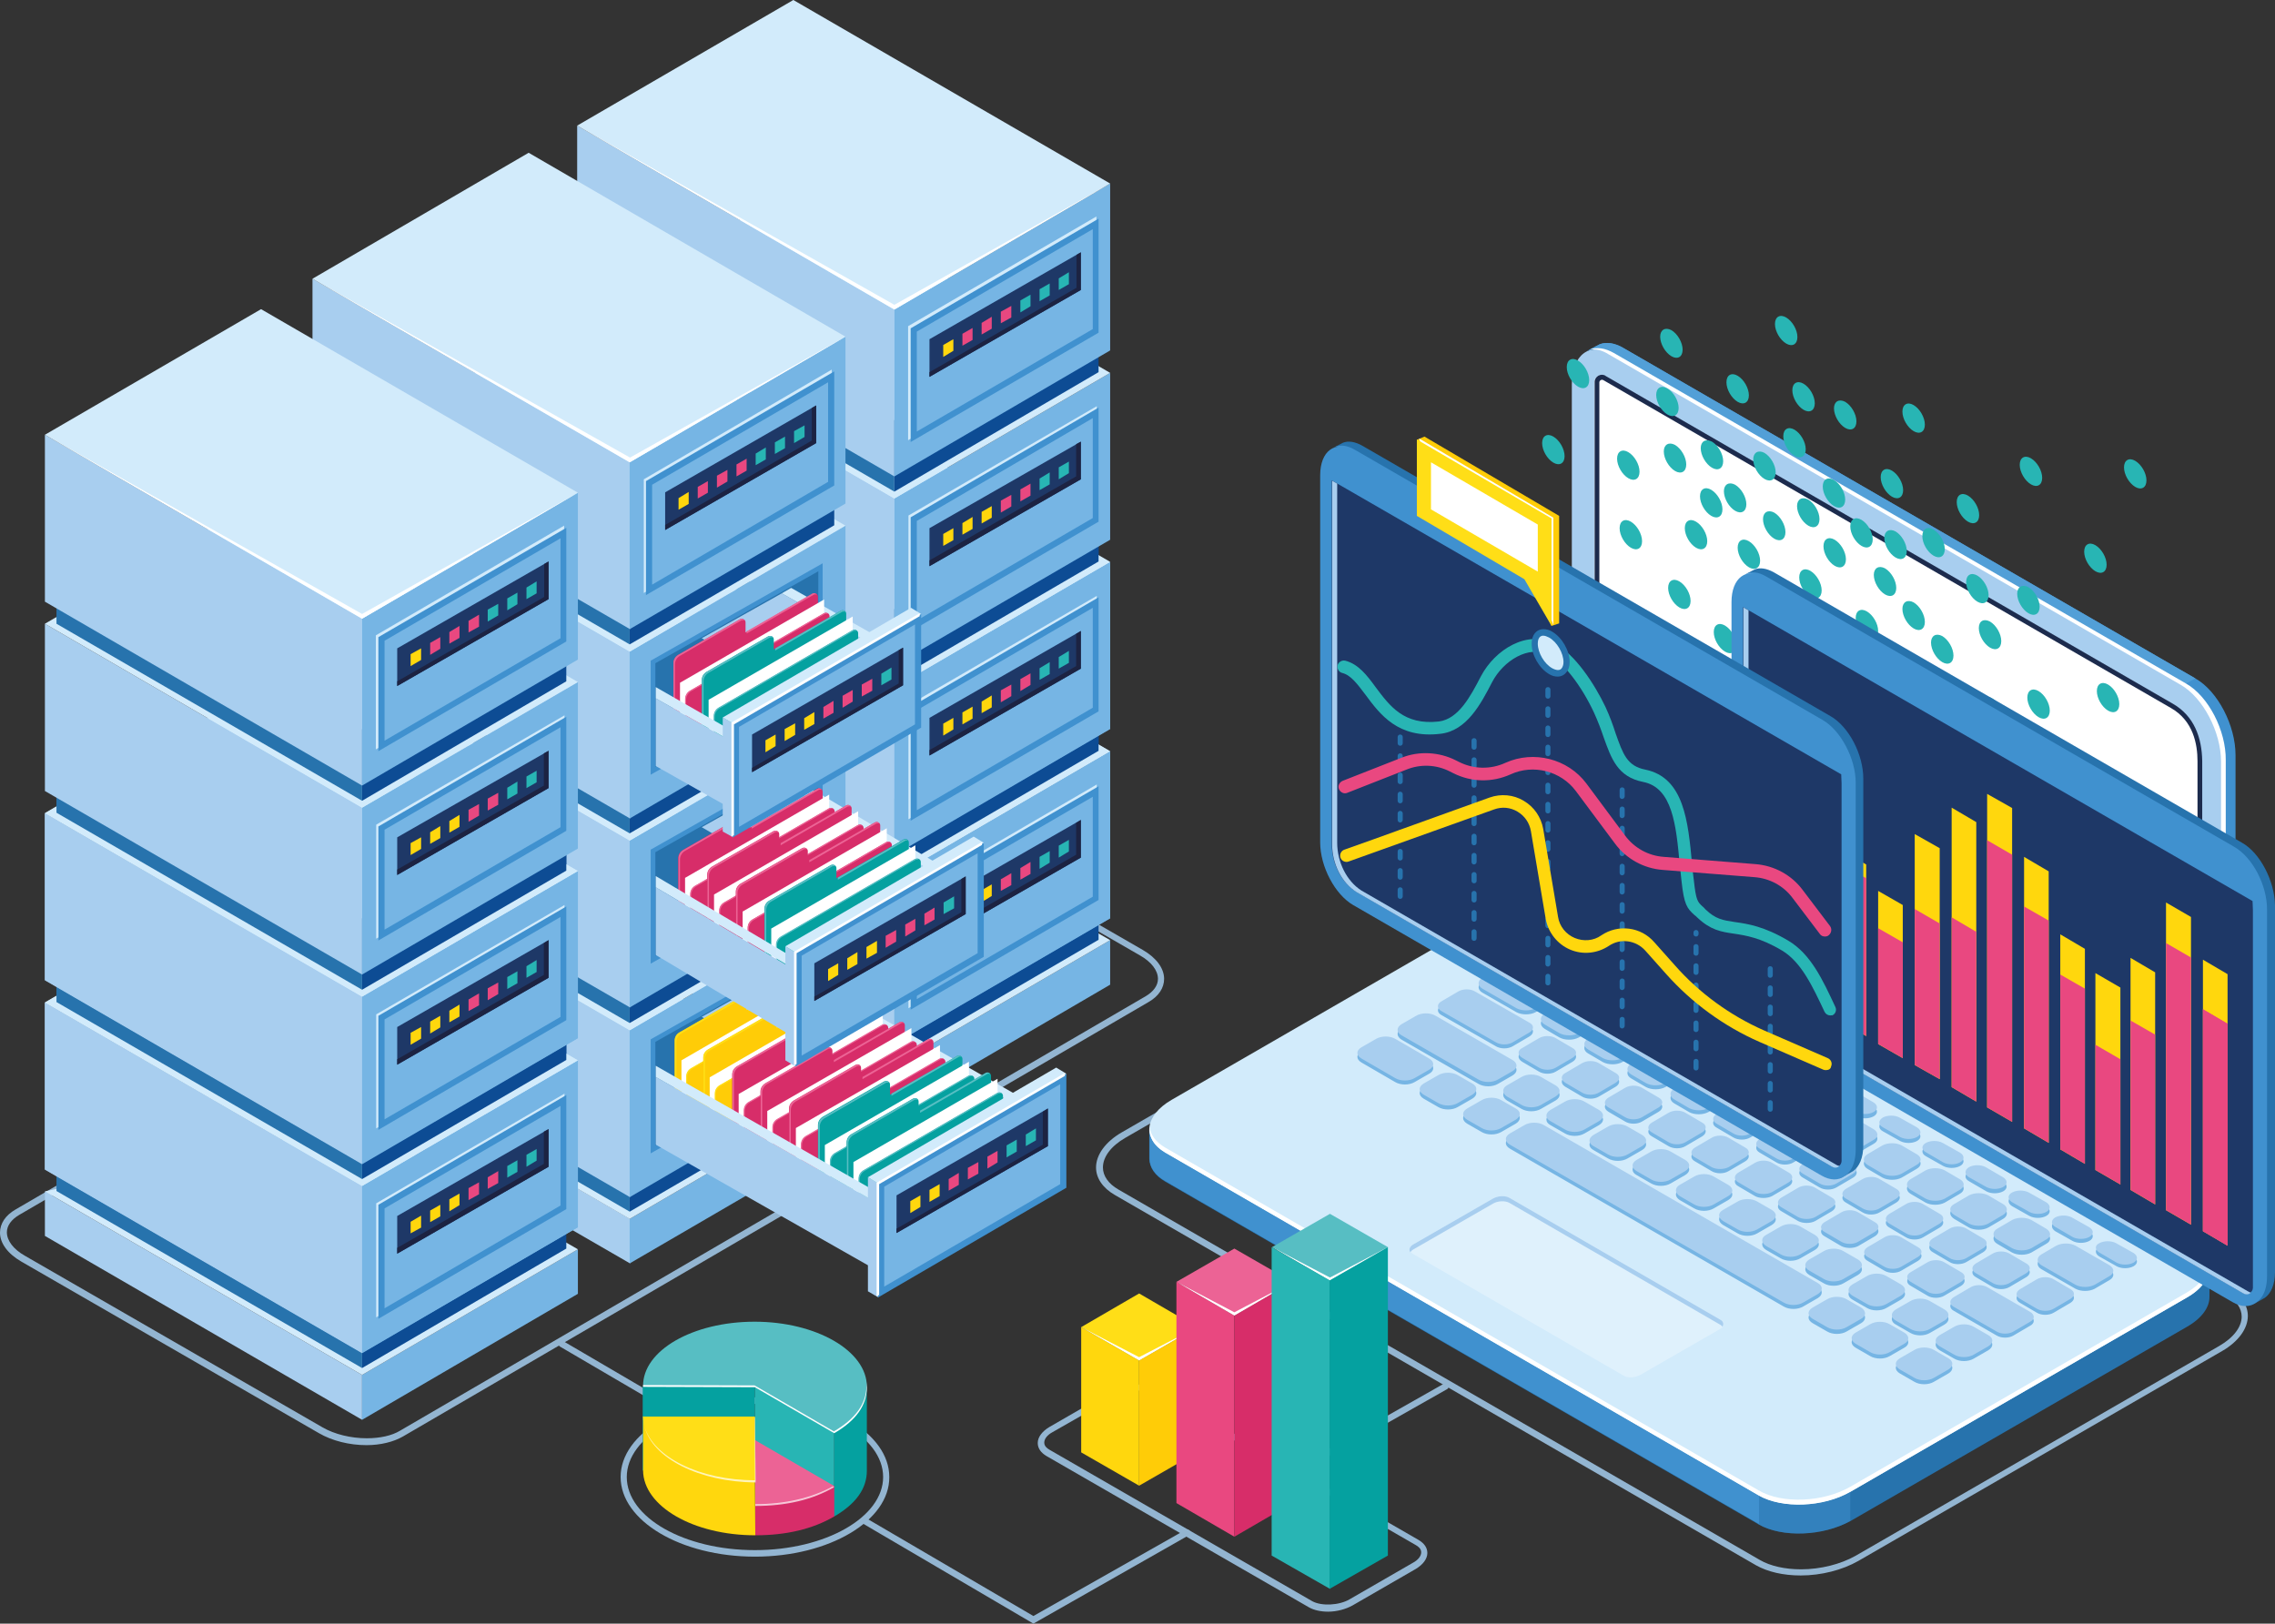 <svg xmlns="http://www.w3.org/2000/svg" id="Capa_2" data-name="Capa 2" viewBox="0 0 628.3 448.5"><rect x="0" y="0" width="628.3" height="448.5" fill="#333333" stroke="none"/><defs><style>      .cls-1 {        opacity: .7;      }      .cls-1, .cls-2, .cls-3, .cls-4, .cls-5, .cls-6, .cls-7, .cls-8, .cls-9, .cls-10, .cls-11, .cls-12, .cls-13, .cls-14, .cls-15, .cls-16, .cls-17, .cls-18, .cls-19, .cls-20, .cls-21, .cls-22, .cls-23, .cls-24 {        stroke-width: 0px;      }      .cls-1, .cls-6, .cls-13 {        isolation: isolate;      }      .cls-1, .cls-13, .cls-20 {        fill: #fff;      }      .cls-2 {        fill: #2773ad;      }      .cls-3 {        fill: #1c2b4d;      }      .cls-4 {        fill: #a8ceef;      }      .cls-5 {        fill: #d2ebfb;      }      .cls-6 {        opacity: .5;      }      .cls-6, .cls-15 {        fill: #4091cf;      }      .cls-7 {        fill: #93b5d1;      }      .cls-8 {        fill: #ffd70d;      }      .cls-9 {        fill: #76b5e4;      }      .cls-10 {        fill: #ffde17;      }      .cls-11 {        fill: #57bec3;      }      .cls-12 {        fill: #0d4c94;      }      .cls-13 {        opacity: .3;      }      .cls-14 {        fill: #ec6395;      }      .cls-16 {        fill: #1e3867;      }      .cls-17 {        fill: #d72d69;      }      .cls-18 {        fill: #05a1a0;      }      .cls-19 {        fill: #1c2342;      }      .cls-21 {        fill: #28b5b4;      }      .cls-22 {        fill: #ffcc07;      }      .cls-23 {        fill: #e94880;      }      .cls-24 {        fill: #529fd7;      }    </style></defs><g id="Capa_1-2" data-name="Capa 1"><g><g><path class="cls-7" d="M497.3,435.2c-4.8,0-9.1-1-12.3-2.8l-177.1-102.3c-3.3-1.9-5.2-4.6-5.2-7.6,0-3.5,2.6-7.1,7.1-9.7l100.5-58c4.4-2.5,10.2-4,15.9-4,4.7,0,9.1,1,12.3,2.8l177.1,102.3c3.3,1.9,5.2,4.6,5.2,7.6,0,3.5-2.6,7.1-7.1,9.7l-100.5,58c-4.4,2.5-10.2,4-15.9,4ZM426.3,252.6c-5.4,0-10.9,1.4-15,3.7l-100.5,58c-4,2.3-6.2,5.3-6.2,8.2,0,2.3,1.5,4.5,4.3,6.1l177.1,102.3c2.9,1.7,7,2.6,11.4,2.6,5.4,0,10.9-1.4,15-3.7l100.5-58c4-2.3,6.2-5.3,6.2-8.1,0-2.3-1.5-4.5-4.3-6.1l-177.1-102.4c-2.9-1.7-7-2.6-11.4-2.6Z"></path><path class="cls-2" d="M485.7,421.1l-163.9-94.7c-2.9-1.7-4.3-3.9-4.4-6.2v-8.1c.1-2.8,2.1,2.1,6.2-.2l93-53.7c7.5-4.3,18.8-4.8,25.3-1l163.9,94.7c2.2,1.2,3.7-4,4.3-2.4.2.6.1,8,.1,8.6.1,2.9-2,6-6.2,8.4l-93,53.7c-7.5,4.1-18.8,4.6-25.3.9Z"></path><path class="cls-5" d="M485.7,413.1l-163.9-94.7c-6.5-3.7-5.7-10.3,1.8-14.6l93-53.7c7.5-4.3,18.8-4.8,25.3-1l163.9,94.7c6.5,3.7,5.7,10.3-1.8,14.6l-93,53.7c-7.5,4.3-18.8,4.7-25.3,1Z"></path><path class="cls-6" d="M485.7,421.1c6.5,3.7,17.8,3.3,25.3-1v-8c-7.5,4.3-18.8,4.8-25.3,1v8Z"></path><path class="cls-15" d="M485.7,413.1l-163.9-94.7c-3.1-1.8-4.5-4.3-4.3-6.8v8.5c0,2.3,1.5,4.6,4.4,6.2l163.9,94.7v-7.9h-.1Z"></path><path class="cls-20" d="M604,357l-93,53.7c-7.5,4.3-18.8,4.8-25.3,1l-163.9-94.7c-2.7-1.6-4.1-3.6-4.3-5.7-.3,2.6,1.1,5.2,4.3,7.1l163.9,94.7c6.5,3.7,17.8,3.3,25.3-1l93-53.7c4.4-2.5,6.4-5.8,6.1-8.8-.3,2.5-2.4,5.2-6.1,7.4Z"></path><path class="cls-13" d="M448.4,380l-58.3-33.7c-1.2-.7-1-1.9.3-2.6l21.9-12.6c1.3-.8,3.4-.9,4.6-.2l58.3,33.7c1.2.7,1,1.9-.3,2.6l-21.9,12.6c-1.4.8-3.5.9-4.6.2Z"></path><path class="cls-4" d="M390.4,345.1l21.9-12.6c1.3-.8,3.4-.9,4.6-.2l58.3,33.7c.2.1.4.3.5.5.4-.7.3-1.4-.5-1.9l-58.3-33.7c-1.2-.7-3.2-.6-4.6.2l-21.9,12.6c-1.1.6-1.4,1.5-.9,2.2.2-.3.5-.6.9-.8Z"></path><path class="cls-9" d="M431.2,261.3l10.1,5.8c1.3.7,3.3.7,4.6,0s1.3-1.9,0-2.7l-10.1-5.8c-1.3-.7-3.3-.7-4.6,0s-1.3,1.9,0,2.7ZM448.4,271.2l4.8,2.8c1.3.7,3.3.7,4.6,0s1.3-1.9,0-2.7l-4.8-2.8c-1.3-.7-3.3-.7-4.6,0-1.3.8-1.3,2,0,2.7ZM460.3,278.1l4.8,2.7c1.3.7,3.3.7,4.6,0s1.3-1.9,0-2.7l-4.8-2.7c-1.3-.7-3.3-.7-4.6,0-1.3.8-1.2,2,0,2.7ZM472.3,285l4.8,2.8c1.3.7,3.3.7,4.6,0s1.3-1.9,0-2.7l-4.8-2.7c-1.3-.7-3.3-.7-4.6,0-1.3.7-1.3,1.8,0,2.6ZM484.2,291.9l4.8,2.7c1.3.7,3.3.7,4.6,0s1.3-1.9,0-2.7l-4.8-2.8c-1.3-.7-3.3-.7-4.6,0-1.3.8-1.3,2,0,2.8ZM496.1,298.8l4.8,2.7c1.3.7,3.3.7,4.6,0s1.3-1.9,0-2.7l-4.8-2.7c-1.3-.7-3.3-.7-4.6,0-1.3.7-1.3,1.9,0,2.7ZM508,305.6l4.8,2.8c1.3.7,3.3.7,4.6,0s1.3-1.9,0-2.7l-4.8-2.7c-1.3-.7-3.3-.7-4.6,0-1.3.7-1.3,1.9,0,2.6ZM520,312.5l4.8,2.7c1.3.7,3.3.7,4.6,0s1.3-1.9,0-2.7l-4.8-2.8c-1.3-.7-3.3-.7-4.6,0-1.3.9-1.3,2.1,0,2.8ZM531.9,319.4l4.8,2.7c1.3.7,3.3.7,4.6,0s1.3-1.9,0-2.7l-4.8-2.7c-1.3-.7-3.3-.7-4.6,0-1.3.8-1.3,2,0,2.7ZM543.8,326.3l4.8,2.8c1.3.7,3.3.7,4.6,0s1.3-1.9,0-2.7l-4.8-2.7c-1.3-.7-3.3-.7-4.6,0s-1.3,1.9,0,2.6ZM555.7,333.2l4.8,2.7c1.3.7,3.3.7,4.6,0s1.3-1.9,0-2.7l-4.8-2.8c-1.3-.7-3.3-.7-4.6,0-1.3.8-1.3,2,0,2.8ZM567.6,340.1l4.8,2.7c1.3.7,3.3.7,4.6,0s1.3-1.9,0-2.7l-4.8-2.7c-1.3-.7-3.3-.7-4.6,0-1.2.7-1.2,1.9,0,2.7ZM579.8,347.1l4.8,2.7c1.3.7,3.3.7,4.6,0s1.3-1.9,0-2.7l-4.8-2.8c-1.3-.7-3.3-.7-4.6,0-1.3.9-1.3,2,0,2.8ZM420.5,267.8l4.1,2.4c1.5.8,3.8.8,5.3,0l4.1-2.4c1.4-.8,1.4-2.2,0-3l-4.1-2.4c-1.5-.8-3.8-.8-5.3,0l-4.1,2.4c-1.5.8-1.5,2.2,0,3ZM441.8,277.1l4.1-2.4c1.4-.8,1.4-2.2,0-3l-4.1-2.4c-1.5-.8-3.8-.8-5.3,0l-4.1,2.4c-1.4.8-1.4,2.2,0,3l4.1,2.4c1.5.8,3.8.8,5.3,0ZM444.3,281.6l4.1,2.4c1.5.8,3.8.8,5.3,0l4.1-2.4c1.4-.8,1.4-2.2,0-3l-4.1-2.4c-1.5-.8-3.8-.8-5.3,0l-4.1,2.4c-1.4.8-1.4,2.2,0,3ZM456.2,288.5l4.1,2.4c1.5.8,3.8.8,5.3,0l4.1-2.4c1.4-.8,1.4-2.2,0-3l-4.1-2.4c-1.5-.8-3.8-.8-5.3,0l-4.1,2.4c-1.4.8-1.4,2.2,0,3ZM481.6,292.4l-4.1-2.4c-1.5-.8-3.8-.8-5.3,0l-4.1,2.4c-1.4.8-1.4,2.2,0,3l4.1,2.4c1.5.8,3.8.8,5.3,0l4.1-2.4c1.5-.8,1.5-2.2,0-3ZM493.5,299.3l-4.1-2.4c-1.5-.8-3.8-.8-5.3,0l-4.1,2.4c-1.4.8-1.4,2.2,0,3l4.1,2.4c1.5.8,3.8.8,5.3,0l4.1-2.4c1.5-.9,1.5-2.2,0-3ZM505.5,306.1l-4.1-2.4c-1.5-.8-3.8-.8-5.3,0l-4.1,2.4c-1.4.8-1.4,2.2,0,3l4.1,2.4c1.5.8,3.8.8,5.3,0l4.1-2.4c1.4-.8,1.4-2.1,0-3ZM517.4,313l-4.1-2.4c-1.5-.8-3.8-.8-5.3,0l-4.1,2.4c-1.4.8-1.4,2.2,0,3l4.1,2.4c1.5.8,3.8.8,5.3,0l4.1-2.4c1.5-.8,1.4-2.1,0-3ZM529.3,319.9l-4.1-2.4c-1.5-.8-3.8-.8-5.3,0l-4.1,2.4c-1.4.8-1.4,2.2,0,3l4.1,2.4c1.5.8,3.8.8,5.3,0l4.1-2.4c1.5-.8,1.5-2.2,0-3ZM541.2,326.8l-4.1-2.4c-1.5-.8-3.8-.8-5.3,0l-4.1,2.4c-1.4.8-1.4,2.2,0,3l4.1,2.4c1.5.8,3.8.8,5.3,0l4.1-2.4c1.5-.8,1.5-2.2,0-3ZM539.7,336.7l4.1,2.4c1.5.8,3.8.8,5.3,0l4.1-2.4c1.4-.8,1.4-2.2,0-3l-4.1-2.4c-1.5-.8-3.8-.8-5.3,0l-4.1,2.4c-1.5.8-1.4,2.1,0,3ZM565.1,340.6l-4.1-2.4c-1.5-.8-3.8-.8-5.3,0l-4.1,2.4c-1.4.8-1.4,2.2,0,3l4.1,2.4c1.5.8,3.8.8,5.3,0l4.1-2.4c1.5-.8,1.4-2.2,0-3ZM582.6,350.6l-9.4-5.4c-1.5-.8-3.8-.8-5.3,0l-4.1,2.4c-1.4.8-1.4,2.2,0,3l9.4,5.4c1.5.8,3.8.8,5.3,0l4.1-2.4c1.4-.8,1.4-2.1,0-3ZM409.4,274.2l9.4,5.4c1.5.8,3.8.8,5.3,0l4.1-2.4c1.4-.8,1.4-2.2,0-3l-9.4-5.4c-1.5-.8-3.8-.8-5.3,0l-4.1,2.4c-1.4.8-1.4,2.2,0,3ZM426.6,284.2l4.1,2.4c1.5.8,3.8.8,5.3,0l4.1-2.4c1.4-.8,1.4-2.2,0-3l-4.1-2.4c-1.5-.8-3.8-.8-5.3,0l-4.1,2.4c-1.4.8-1.4,2.1,0,3ZM442.7,293.4c1.5.8,3.8.8,5.3,0l4.1-2.4c1.4-.8,1.4-2.2,0-3l-4.1-2.4c-1.5-.8-3.8-.8-5.3,0l-4.1,2.4c-1.4.8-1.4,2.2,0,3l4.1,2.4ZM454.6,300.3c1.5.8,3.8.8,5.3,0l4.1-2.4c1.4-.8,1.4-2.2,0-3l-4.1-2.4c-1.5-.8-3.8-.8-5.3,0l-4.1,2.4c-1.4.8-1.4,2.2,0,3l4.1,2.4ZM466.5,299.4l-4.1,2.4c-1.4.8-1.4,2.2,0,3l4.1,2.4c1.5.8,3.8.8,5.3,0l4.1-2.4c1.4-.8,1.4-2.2,0-3l-4.1-2.4c-1.5-.8-3.9-.8-5.3,0ZM478.7,306.1l-4.6,2.7c-1.3.8-1.3,2,0,2.7l4.6,2.7c1.3.8,3.4.8,4.7,0l4.6-2.7c1.3-.8,1.3-2,0-2.7l-4.6-2.7c-1.3-.7-3.4-.7-4.7,0ZM490.6,313l-4.6,2.7c-1.3.8-1.3,2,0,2.7l4.6,2.7c1.3.8,3.4.8,4.7,0l4.6-2.7c1.3-.8,1.3-2,0-2.7l-4.6-2.7c-1.3-.7-3.4-.7-4.7,0ZM502.5,319.9l-4.6,2.7c-1.3.8-1.3,2,0,2.7l4.6,2.7c1.3.8,3.4.8,4.7,0l4.6-2.7c1.3-.8,1.3-2,0-2.7l-4.6-2.7c-1.3-.7-3.4-.7-4.7,0ZM514.4,326.8l-4.6,2.7c-1.3.8-1.3,2,0,2.7l4.6,2.7c1.3.8,3.4.8,4.7,0l4.6-2.7c1.3-.8,1.3-2,0-2.7l-4.6-2.7c-1.2-.8-3.4-.8-4.7,0ZM526.4,333.7l-4.6,2.7c-1.3.8-1.3,2,0,2.7l4.6,2.7c1.3.8,3.4.8,4.7,0l4.6-2.7c1.3-.8,1.3-2,0-2.7l-4.6-2.7c-1.3-.8-3.4-.8-4.7,0ZM543.1,348.6l4.6-2.7c1.3-.8,1.3-2,0-2.7l-4.6-2.7c-1.3-.8-3.4-.8-4.7,0l-4.6,2.7c-1.3.8-1.3,2,0,2.7l4.6,2.7c1.2.8,3.4.8,4.7,0ZM555,355.5l4.6-2.7c1.3-.8,1.3-2,0-2.7l-4.6-2.7c-1.3-.8-3.4-.8-4.7,0l-4.6,2.7c-1.3.8-1.3,2,0,2.7l4.6,2.7c1.3.8,3.4.8,4.7,0ZM571.8,357.2l-4.6-2.7c-1.3-.8-3.4-.8-4.7,0l-4.6,2.7c-1.3.8-1.3,2,0,2.7l4.6,2.7c1.3.8,3.4.8,4.7,0l4.6-2.7c1.3-.8,1.3-2,0-2.7ZM398.1,280.4l15,8.6c1.3.8,3.4.8,4.7,0l4.6-2.7c1.3-.8,1.3-2,0-2.7l-15-8.6c-1.3-.8-3.4-.8-4.7,0l-4.6,2.7c-1.3.8-1.3,2,0,2.7ZM420.4,293.3l4.6,2.7c1.3.8,3.4.8,4.7,0l4.6-2.7c1.3-.8,1.3-2,0-2.7l-4.6-2.7c-1.3-.8-3.4-.8-4.7,0l-4.6,2.7c-1.4.7-1.3,1.9,0,2.7ZM432.3,300.2l4.6,2.7c1.3.8,3.4.8,4.7,0l4.6-2.7c1.3-.8,1.3-2,0-2.7l-4.6-2.7c-1.3-.8-3.4-.8-4.7,0l-4.6,2.7c-1.3.7-1.3,1.9,0,2.7ZM444.2,307.1l4.6,2.7c1.3.8,3.4.8,4.7,0l4.6-2.7c1.3-.8,1.3-2,0-2.7l-4.6-2.7c-1.3-.8-3.4-.8-4.7,0l-4.6,2.7c-1.3.7-1.3,1.9,0,2.7ZM465.5,316.6l4.6-2.7c1.3-.8,1.3-2,0-2.7l-4.6-2.7c-1.3-.8-3.4-.8-4.7,0l-4.6,2.7c-1.3.8-1.3,2,0,2.7l4.6,2.7c1.3.8,3.4.8,4.7,0ZM477.4,323.5l4.6-2.7c1.3-.8,1.3-2,0-2.7l-4.6-2.7c-1.3-.8-3.4-.8-4.7,0l-4.6,2.7c-1.3.8-1.3,2,0,2.7l4.6,2.7c1.3.8,3.4.8,4.7,0ZM489.4,330.4l4.6-2.7c1.3-.8,1.3-2,0-2.7l-4.6-2.7c-1.3-.8-3.4-.8-4.7,0l-4.6,2.7c-1.3.8-1.3,2,0,2.7l4.6,2.7c1.2.7,3.4.7,4.7,0ZM501.3,337.3l4.6-2.7c1.3-.8,1.3-2,0-2.7l-4.6-2.7c-1.3-.8-3.4-.8-4.7,0l-4.6,2.7c-1.3.8-1.3,2,0,2.7l4.6,2.7c1.3.7,3.4.7,4.7,0ZM513.2,344.2l4.6-2.7c1.3-.8,1.3-2,0-2.7l-4.6-2.7c-1.3-.8-3.4-.8-4.7,0l-4.6,2.7c-1.3.8-1.3,2,0,2.7l4.6,2.7c1.3.7,3.4.7,4.7,0ZM525.1,351l4.6-2.7c1.3-.8,1.3-2,0-2.7l-4.6-2.7c-1.3-.8-3.4-.8-4.7,0l-4.6,2.7c-1.3.8-1.3,2,0,2.7l4.6,2.7c1.3.8,3.4.8,4.7,0ZM527.7,355.2l4.6,2.7c1.3.8,3.4.8,4.7,0l4.6-2.7c1.3-.8,1.3-2,0-2.7l-4.6-2.7c-1.3-.8-3.4-.8-4.7,0l-4.6,2.7c-1.3.8-1.3,2,0,2.7ZM560.7,363.5l-11.8-6.8c-1.3-.8-3.4-.8-4.7,0l-4.6,2.7c-1.3.8-1.3,2,0,2.7l11.8,6.8c1.3.8,3.4.8,4.7,0l4.6-2.7c1.3-.7,1.3-1.9,0-2.7ZM387.1,287.2l21.2,12.2c1.5.9,3.9.9,5.4,0l4-2.3c1.5-.9,1.5-2.2,0-3.1l-21.2-12.2c-1.5-.9-3.9-.9-5.4,0l-4,2.3c-1.5.8-1.5,2.2,0,3.1ZM416.2,304l4,2.3c1.5.9,3.9.9,5.4,0l4-2.3c1.5-.9,1.5-2.2,0-3.1l-4-2.3c-1.5-.9-3.9-.9-5.4,0l-4,2.3c-1.4.8-1.4,2.2,0,3.1ZM428.2,310.8l4,2.3c1.5.9,3.9.9,5.4,0l4-2.3c1.5-.9,1.5-2.2,0-3.1l-4-2.3c-1.5-.9-3.9-.9-5.4,0l-4,2.3c-1.5.9-1.5,2.3,0,3.1ZM440.1,317.7l4,2.3c1.5.9,3.9.9,5.4,0l4-2.3c1.5-.9,1.5-2.2,0-3.1l-4-2.3c-1.5-.9-3.9-.9-5.4,0l-4,2.3c-1.5.9-1.5,2.3,0,3.1ZM452,324.6l4,2.3c1.5.9,3.9.9,5.4,0l4-2.3c1.5-.9,1.5-2.2,0-3.1l-4-2.3c-1.5-.9-3.9-.9-5.4,0l-4,2.3c-1.5.9-1.5,2.3,0,3.1ZM463.9,331.5l4,2.3c1.5.9,3.9.9,5.4,0l4-2.3c1.5-.9,1.5-2.2,0-3.1l-4-2.3c-1.5-.9-3.9-.9-5.4,0l-4,2.3c-1.4.9-1.4,2.2,0,3.1ZM475.9,338.4l4,2.3c1.5.9,3.9.9,5.4,0l4-2.3c1.5-.9,1.5-2.2,0-3.1l-4-2.3c-1.5-.9-3.9-.9-5.4,0l-4,2.3c-1.5.8-1.5,2.2,0,3.1ZM487.8,345.3l4,2.3c1.5.9,3.9.9,5.4,0l4-2.3c1.5-.9,1.5-2.2,0-3.1l-4-2.3c-1.5-.9-3.9-.9-5.4,0l-4,2.3c-1.5.8-1.5,2.2,0,3.1ZM499.7,352.2l4,2.3c1.5.9,3.9.9,5.4,0l4-2.3c1.5-.9,1.5-2.2,0-3.1l-4-2.3c-1.5-.9-3.9-.9-5.4,0l-4,2.3c-1.5.8-1.5,2.2,0,3.1ZM511.6,359l4,2.3c1.5.9,3.9.9,5.4,0l4-2.3c1.5-.9,1.5-2.2,0-3.1l-4-2.3c-1.5-.9-3.9-.9-5.4,0l-4,2.3c-1.5.9-1.4,2.3,0,3.1ZM523.6,365.9l4,2.3c1.5.9,3.9.9,5.4,0l4-2.3c1.5-.9,1.5-2.2,0-3.1l-4-2.3c-1.5-.9-3.9-.9-5.4,0l-4,2.3c-1.5.9-1.5,2.3,0,3.1ZM549.1,369.9l-4-2.3c-1.5-.9-3.9-.9-5.4,0l-4,2.3c-1.5.9-1.5,2.2,0,3.1l4,2.3c1.5.9,3.9.9,5.4,0l4-2.3c1.5-.9,1.5-2.3,0-3.1ZM394.7,293.5l-9.3-5.4c-1.5-.9-3.9-.9-5.4,0l-4,2.3c-1.5.9-1.5,2.2,0,3.1l9.3,5.4c1.5.9,3.9.9,5.4,0l4-2.3c1.5-.8,1.5-2.2,0-3.1ZM406.6,300.4l-4-2.3c-1.5-.9-3.9-.9-5.4,0l-4,2.3c-1.5.9-1.5,2.2,0,3.1l4,2.3c1.5.9,3.9.9,5.4,0l4-2.3c1.5-.9,1.5-2.2,0-3.1ZM418.6,307.3l-4-2.3c-1.5-.9-3.9-.9-5.4,0l-4,2.3c-1.5.9-1.5,2.2,0,3.1l4,2.3c1.5.9,3.9.9,5.4,0l4-2.3c1.5-.9,1.5-2.3,0-3.1ZM502,355.5l-75.6-43.6c-1.5-.9-3.9-.9-5.4,0l-4,2.3c-1.5.9-1.5,2.2,0,3.1l75.6,43.6c1.5.9,3.9.9,5.4,0l4-2.3c1.5-.9,1.5-2.3,0-3.1ZM514,362.4l-4-2.3c-1.5-.9-3.9-.9-5.4,0l-4,2.3c-1.5.9-1.5,2.2,0,3.1l4,2.3c1.5.9,3.9.9,5.4,0l4-2.3c1.5-.9,1.4-2.3,0-3.1ZM525.9,369.2l-4-2.3c-1.5-.9-3.9-.9-5.4,0l-4,2.3c-1.5.9-1.5,2.2,0,3.1l4,2.3c1.5.9,3.9.9,5.4,0l4-2.3c1.5-.8,1.5-2.2,0-3.1ZM538.1,376.3l-4-2.3c-1.5-.9-3.9-.9-5.4,0l-4,2.3c-1.5.9-1.5,2.2,0,3.1l4,2.3c1.5.9,3.9.9,5.4,0l4-2.3c1.5-.9,1.4-2.3,0-3.1Z"></path><path class="cls-4" d="M431.2,260.2l10.1,5.8c1.3.7,3.3.7,4.6,0s1.3-1.9,0-2.7l-10.1-5.8c-1.3-.7-3.3-.7-4.6,0s-1.3,1.9,0,2.7ZM448.4,270.1l4.8,2.7c1.3.7,3.3.7,4.6,0s1.3-1.9,0-2.7l-4.8-2.7c-1.3-.7-3.3-.7-4.6,0-1.3.8-1.3,2,0,2.7ZM460.3,277l4.8,2.8c1.3.7,3.3.7,4.6,0s1.3-1.9,0-2.7l-4.8-2.7c-1.3-.7-3.3-.7-4.6,0-1.3.7-1.2,1.9,0,2.6ZM472.3,283.9l4.8,2.7c1.3.7,3.3.7,4.6,0s1.3-1.9,0-2.7l-4.8-2.8c-1.3-.7-3.3-.7-4.6,0-1.3.8-1.3,2,0,2.8ZM484.2,290.8l4.8,2.7c1.3.7,3.3.7,4.6,0s1.3-1.9,0-2.7l-4.8-2.7c-1.3-.7-3.3-.7-4.6,0s-1.3,1.9,0,2.7ZM496.1,297.6l4.8,2.8c1.3.7,3.3.7,4.6,0s1.3-1.9,0-2.7l-4.8-2.7c-1.3-.7-3.3-.7-4.6,0-1.3.7-1.3,1.9,0,2.6ZM508,304.5l4.8,2.7c1.3.7,3.3.7,4.6,0s1.3-1.9,0-2.7l-4.8-2.8c-1.3-.7-3.3-.7-4.6,0-1.3.9-1.3,2.1,0,2.8ZM520,311.4l4.8,2.7c1.3.7,3.3.7,4.6,0s1.3-1.9,0-2.7l-4.8-2.7c-1.3-.7-3.3-.7-4.6,0-1.3.8-1.3,2,0,2.7ZM531.9,318.3l4.8,2.8c1.3.7,3.3.7,4.6,0s1.3-1.9,0-2.7l-4.8-2.7c-1.3-.7-3.3-.7-4.6,0s-1.3,1.9,0,2.6ZM543.8,325.2l4.8,2.7c1.3.7,3.3.7,4.6,0s1.3-1.9,0-2.7l-4.8-2.8c-1.3-.7-3.3-.7-4.6,0-1.3.8-1.3,2,0,2.8ZM555.7,332.1l4.8,2.7c1.3.7,3.3.7,4.6,0s1.3-1.9,0-2.7l-4.8-2.7c-1.3-.7-3.3-.7-4.6,0s-1.3,1.9,0,2.7ZM567.6,338.9l4.8,2.8c1.3.7,3.3.7,4.6,0s1.3-1.9,0-2.7l-4.8-2.7c-1.3-.7-3.3-.7-4.6,0-1.2.7-1.2,1.9,0,2.6ZM579.8,346l4.8,2.8c1.3.7,3.3.7,4.6,0s1.3-1.9,0-2.7l-4.8-2.7c-1.3-.7-3.3-.7-4.6,0-1.3.6-1.3,1.8,0,2.6ZM420.5,266.7l4.1,2.4c1.5.8,3.8.8,5.3,0l4.1-2.4c1.4-.8,1.4-2.2,0-3l-4.1-2.4c-1.5-.8-3.8-.8-5.3,0l-4.1,2.4c-1.5.8-1.5,2.2,0,3ZM441.8,276l4.1-2.4c1.4-.8,1.4-2.2,0-3l-4.1-2.4c-1.5-.8-3.8-.8-5.3,0l-4.1,2.4c-1.4.8-1.4,2.2,0,3l4.1,2.4c1.5.8,3.8.8,5.3,0ZM444.3,280.5l4.1,2.4c1.5.8,3.8.8,5.3,0l4.1-2.4c1.4-.8,1.4-2.2,0-3l-4.1-2.4c-1.5-.8-3.8-.8-5.3,0l-4.1,2.4c-1.4.8-1.4,2.2,0,3ZM456.2,287.4l4.1,2.4c1.5.8,3.8.8,5.3,0l4.1-2.4c1.4-.8,1.4-2.2,0-3l-4.1-2.4c-1.5-.8-3.8-.8-5.3,0l-4.1,2.4c-1.4.8-1.4,2.1,0,3ZM481.6,291.3l-4.1-2.4c-1.5-.8-3.8-.8-5.3,0l-4.1,2.4c-1.4.8-1.4,2.2,0,3l4.1,2.4c1.5.8,3.8.8,5.3,0l4.1-2.4c1.5-.8,1.5-2.2,0-3ZM493.5,298.1l-4.1-2.4c-1.5-.8-3.8-.8-5.3,0l-4.1,2.4c-1.4.8-1.4,2.2,0,3l4.1,2.4c1.5.8,3.8.8,5.3,0l4.1-2.4c1.5-.8,1.5-2.1,0-3ZM505.5,305l-4.1-2.4c-1.5-.8-3.8-.8-5.3,0l-4.1,2.4c-1.4.8-1.4,2.2,0,3l4.1,2.4c1.5.8,3.8.8,5.3,0l4.1-2.4c1.4-.8,1.4-2.1,0-3ZM517.4,311.9l-4.1-2.4c-1.5-.8-3.8-.8-5.3,0l-4.1,2.4c-1.4.8-1.4,2.2,0,3l4.1,2.4c1.5.8,3.8.8,5.3,0l4.1-2.4c1.5-.8,1.4-2.2,0-3ZM529.3,318.8l-4.1-2.4c-1.5-.8-3.8-.8-5.3,0l-4.1,2.4c-1.4.8-1.4,2.2,0,3l4.1,2.4c1.5.8,3.8.8,5.3,0l4.1-2.4c1.5-.8,1.5-2.2,0-3ZM541.2,325.7l-4.1-2.4c-1.5-.8-3.8-.8-5.3,0l-4.1,2.4c-1.4.8-1.4,2.2,0,3l4.1,2.4c1.5.8,3.8.8,5.3,0l4.1-2.4c1.5-.8,1.5-2.2,0-3ZM539.7,335.6l4.1,2.4c1.5.8,3.8.8,5.3,0l4.1-2.4c1.4-.8,1.4-2.2,0-3l-4.1-2.4c-1.5-.8-3.8-.8-5.3,0l-4.1,2.4c-1.5.8-1.4,2.1,0,3ZM565.1,339.4l-4.1-2.4c-1.5-.8-3.8-.8-5.3,0l-4.1,2.4c-1.4.8-1.4,2.2,0,3l4.1,2.4c1.5.8,3.8.8,5.3,0l4.1-2.4c1.5-.8,1.4-2.1,0-3ZM582.6,349.5l-9.4-5.4c-1.5-.8-3.8-.8-5.3,0l-4.1,2.4c-1.4.8-1.4,2.2,0,3l9.4,5.4c1.5.8,3.8.8,5.3,0l4.1-2.4c1.4-.8,1.4-2.1,0-3ZM409.4,273.1l9.4,5.4c1.5.8,3.8.8,5.3,0l4.1-2.4c1.4-.8,1.4-2.2,0-3l-9.4-5.4c-1.5-.8-3.8-.8-5.3,0l-4.1,2.4c-1.4.8-1.4,2.2,0,3ZM426.6,283l4.1,2.4c1.5.8,3.8.8,5.3,0l4.1-2.4c1.4-.8,1.4-2.2,0-3l-4.1-2.4c-1.5-.8-3.8-.8-5.3,0l-4.1,2.4c-1.4.8-1.4,2.2,0,3ZM442.7,292.3c1.5.8,3.8.8,5.3,0l4.1-2.4c1.4-.8,1.4-2.2,0-3l-4.1-2.4c-1.5-.8-3.8-.8-5.3,0l-4.1,2.4c-1.4.8-1.4,2.2,0,3l4.1,2.4ZM454.6,299.2c1.5.8,3.8.8,5.3,0l4.1-2.4c1.4-.8,1.4-2.2,0-3l-4.1-2.4c-1.5-.8-3.8-.8-5.3,0l-4.1,2.4c-1.4.8-1.4,2.2,0,3l4.1,2.4ZM466.5,298.3l-4.1,2.4c-1.4.8-1.4,2.2,0,3l4.1,2.4c1.5.8,3.8.8,5.3,0l4.1-2.4c1.4-.8,1.4-2.2,0-3l-4.1-2.4c-1.5-.8-3.9-.8-5.3,0ZM478.7,305l-4.6,2.7c-1.3.8-1.3,2,0,2.7l4.6,2.7c1.3.8,3.4.8,4.7,0l4.6-2.7c1.3-.8,1.3-2,0-2.7l-4.6-2.7c-1.3-.7-3.4-.7-4.7,0ZM490.6,311.9l-4.6,2.7c-1.3.8-1.3,2,0,2.7l4.6,2.7c1.3.8,3.4.8,4.7,0l4.6-2.7c1.3-.8,1.3-2,0-2.7l-4.6-2.7c-1.3-.7-3.4-.7-4.7,0ZM502.5,318.8l-4.6,2.7c-1.3.8-1.3,2,0,2.7l4.6,2.7c1.3.8,3.4.8,4.7,0l4.6-2.7c1.3-.8,1.3-2,0-2.7l-4.6-2.7c-1.3-.7-3.4-.8-4.7,0ZM514.4,325.7l-4.6,2.7c-1.3.8-1.3,2,0,2.7l4.6,2.7c1.3.8,3.4.8,4.7,0l4.6-2.7c1.3-.8,1.3-2,0-2.7l-4.6-2.7c-1.2-.8-3.4-.8-4.7,0ZM526.4,332.6l-4.6,2.7c-1.3.8-1.3,2,0,2.7l4.6,2.7c1.3.8,3.4.8,4.7,0l4.6-2.7c1.3-.8,1.3-2,0-2.7l-4.6-2.7c-1.3-.8-3.4-.8-4.7,0ZM543.1,347.5l4.6-2.7c1.3-.8,1.3-2,0-2.7l-4.6-2.7c-1.3-.8-3.4-.8-4.7,0l-4.6,2.7c-1.3.8-1.3,2,0,2.7l4.6,2.7c1.2.8,3.4.8,4.7,0ZM555,354.4l4.6-2.7c1.3-.8,1.3-2,0-2.7l-4.6-2.7c-1.3-.8-3.4-.8-4.7,0l-4.6,2.7c-1.3.8-1.3,2,0,2.7l4.6,2.7c1.3.8,3.4.8,4.7,0ZM571.8,356.1l-4.6-2.7c-1.3-.8-3.4-.8-4.7,0l-4.6,2.7c-1.3.8-1.3,2,0,2.7l4.6,2.7c1.3.8,3.4.8,4.7,0l4.6-2.7c1.3-.8,1.3-2,0-2.7ZM398.1,279.3l15,8.6c1.3.8,3.4.8,4.7,0l4.6-2.7c1.3-.8,1.3-2,0-2.7l-15-8.6c-1.3-.8-3.4-.8-4.7,0l-4.6,2.7c-1.3.7-1.3,2,0,2.7ZM420.4,292.2l4.6,2.7c1.3.8,3.4.8,4.7,0l4.6-2.7c1.3-.8,1.3-2,0-2.7l-4.6-2.7c-1.3-.8-3.4-.8-4.7,0l-4.6,2.7c-1.4.7-1.3,1.9,0,2.7ZM432.3,299.1l4.6,2.7c1.3.8,3.4.8,4.7,0l4.6-2.7c1.3-.8,1.3-2,0-2.7l-4.6-2.7c-1.3-.8-3.4-.8-4.7,0l-4.6,2.7c-1.3.7-1.3,1.9,0,2.7ZM444.2,305.9l4.6,2.7c1.3.8,3.4.8,4.7,0l4.6-2.7c1.3-.8,1.3-2,0-2.7l-4.6-2.7c-1.3-.8-3.4-.8-4.7,0l-4.6,2.7c-1.3.8-1.3,2,0,2.7ZM465.5,315.5l4.6-2.7c1.3-.8,1.3-2,0-2.7l-4.6-2.7c-1.3-.8-3.4-.8-4.7,0l-4.6,2.7c-1.3.8-1.3,2,0,2.7l4.6,2.7c1.3.8,3.4.8,4.7,0ZM477.4,322.4l4.6-2.7c1.3-.8,1.3-2,0-2.7l-4.6-2.7c-1.3-.8-3.4-.8-4.7,0l-4.6,2.7c-1.3.8-1.3,2,0,2.7l4.6,2.7c1.3.7,3.4.7,4.7,0ZM489.4,329.3l4.6-2.7c1.3-.8,1.3-2,0-2.7l-4.6-2.7c-1.3-.8-3.4-.8-4.7,0l-4.6,2.7c-1.3.8-1.3,2,0,2.7l4.6,2.7c1.2.7,3.4.7,4.7,0ZM501.3,336.2l4.6-2.7c1.3-.8,1.3-2,0-2.7l-4.6-2.7c-1.3-.8-3.4-.8-4.7,0l-4.6,2.7c-1.3.8-1.3,2,0,2.7l4.6,2.7c1.3.7,3.4.7,4.7,0ZM513.2,343l4.6-2.7c1.3-.8,1.3-2,0-2.7l-4.6-2.7c-1.3-.8-3.4-.8-4.7,0l-4.6,2.7c-1.3.8-1.3,2,0,2.7l4.6,2.7c1.3.8,3.4.8,4.7,0ZM525.1,349.9l4.6-2.7c1.3-.8,1.3-2,0-2.7l-4.6-2.7c-1.3-.8-3.4-.8-4.7,0l-4.6,2.7c-1.3.8-1.3,2,0,2.7l4.6,2.7c1.3.8,3.4.8,4.7,0ZM527.7,354.1l4.6,2.7c1.3.8,3.4.8,4.7,0l4.6-2.7c1.3-.8,1.3-2,0-2.7l-4.6-2.7c-1.3-.8-3.4-.8-4.7,0l-4.6,2.7c-1.3.7-1.3,2,0,2.7ZM560.7,362.4l-11.8-6.8c-1.3-.8-3.4-.8-4.7,0l-4.6,2.7c-1.3.8-1.3,2,0,2.7l11.8,6.8c1.3.8,3.4.8,4.7,0l4.6-2.7c1.3-.7,1.3-1.9,0-2.7ZM387.1,286l21.2,12.2c1.5.9,3.9.9,5.4,0l4-2.3c1.5-.9,1.5-2.2,0-3.1l-21.2-12.2c-1.5-.9-3.9-.9-5.4,0l-4,2.3c-1.5.9-1.5,2.3,0,3.1ZM416.2,302.9l4,2.3c1.5.9,3.9.9,5.4,0l4-2.3c1.5-.9,1.5-2.2,0-3.1l-4-2.3c-1.5-.9-3.9-.9-5.4,0l-4,2.3c-1.4.8-1.4,2.2,0,3.1ZM428.2,309.7l4,2.3c1.5.9,3.9.9,5.4,0l4-2.3c1.5-.9,1.5-2.2,0-3.1l-4-2.3c-1.5-.9-3.9-.9-5.4,0l-4,2.3c-1.5.9-1.5,2.3,0,3.1ZM440.1,316.6l4,2.3c1.5.9,3.9.9,5.4,0l4-2.3c1.5-.9,1.5-2.2,0-3.1l-4-2.3c-1.5-.9-3.9-.9-5.4,0l-4,2.3c-1.5.9-1.5,2.3,0,3.1ZM452,323.5l4,2.3c1.5.9,3.9.9,5.4,0l4-2.3c1.5-.9,1.5-2.2,0-3.1l-4-2.3c-1.5-.9-3.9-.9-5.4,0l-4,2.3c-1.5.9-1.5,2.2,0,3.1ZM463.9,330.4l4,2.3c1.5.9,3.9.9,5.4,0l4-2.3c1.5-.9,1.5-2.2,0-3.1l-4-2.3c-1.5-.9-3.9-.9-5.4,0l-4,2.3c-1.4.8-1.4,2.2,0,3.1ZM475.9,337.3l4,2.3c1.5.9,3.9.9,5.4,0l4-2.3c1.5-.9,1.5-2.2,0-3.1l-4-2.3c-1.5-.9-3.9-.9-5.4,0l-4,2.3c-1.5.8-1.5,2.2,0,3.1ZM487.8,344.2l4,2.3c1.5.9,3.9.9,5.4,0l4-2.3c1.5-.9,1.5-2.2,0-3.1l-4-2.3c-1.5-.9-3.9-.9-5.4,0l-4,2.3c-1.5.8-1.5,2.2,0,3.1ZM499.7,351l4,2.3c1.5.9,3.9.9,5.4,0l4-2.3c1.5-.9,1.5-2.2,0-3.1l-4-2.3c-1.5-.9-3.9-.9-5.4,0l-4,2.3c-1.5.9-1.5,2.3,0,3.1ZM511.6,357.9l4,2.3c1.5.9,3.9.9,5.4,0l4-2.3c1.5-.9,1.5-2.2,0-3.1l-4-2.3c-1.5-.9-3.9-.9-5.4,0l-4,2.3c-1.5.9-1.4,2.3,0,3.1ZM523.6,364.8l4,2.3c1.5.9,3.9.9,5.4,0l4-2.3c1.5-.9,1.5-2.2,0-3.1l-4-2.3c-1.5-.9-3.9-.9-5.4,0l-4,2.3c-1.5.9-1.5,2.3,0,3.1ZM549.1,368.8l-4-2.3c-1.5-.9-3.9-.9-5.4,0l-4,2.3c-1.5.9-1.5,2.2,0,3.1l4,2.3c1.5.9,3.9.9,5.4,0l4-2.3c1.5-.9,1.5-2.3,0-3.1ZM394.7,292.4l-9.3-5.4c-1.5-.9-3.9-.9-5.4,0l-4,2.3c-1.5.9-1.5,2.2,0,3.1l9.3,5.4c1.5.9,3.9.9,5.4,0l4-2.3c1.5-.9,1.5-2.2,0-3.1ZM406.6,299.3l-4-2.3c-1.5-.9-3.9-.9-5.4,0l-4,2.3c-1.5.9-1.5,2.2,0,3.1l4,2.3c1.5.9,3.9.9,5.4,0l4-2.3c1.5-.9,1.5-2.3,0-3.1ZM418.6,306.2l-4-2.3c-1.5-.9-3.9-.9-5.4,0l-4,2.3c-1.5.9-1.5,2.2,0,3.1l4,2.3c1.5.9,3.9.9,5.4,0l4-2.3c1.5-.9,1.5-2.3,0-3.1ZM502,354.4l-75.6-43.6c-1.5-.9-3.9-.9-5.4,0l-4,2.3c-1.5.9-1.5,2.2,0,3.1l75.6,43.6c1.5.9,3.9.9,5.4,0l4-2.3c1.5-.9,1.5-2.3,0-3.1ZM514,361.2l-4-2.3c-1.5-.9-3.9-.9-5.4,0l-4,2.3c-1.5.9-1.5,2.2,0,3.1l4,2.3c1.5.9,3.9.9,5.4,0l4-2.3c1.5-.8,1.4-2.2,0-3.1ZM525.9,368.1l-4-2.3c-1.5-.9-3.9-.9-5.4,0l-4,2.3c-1.5.9-1.5,2.2,0,3.1l4,2.3c1.5.9,3.9.9,5.4,0l4-2.3c1.5-.8,1.5-2.2,0-3.1ZM538.1,375.2l-4-2.3c-1.5-.9-3.9-.9-5.4,0l-4,2.3c-1.5.9-1.5,2.2,0,3.1l4,2.3c1.5.9,3.9.9,5.4,0l4-2.3c1.5-.9,1.4-2.3,0-3.1Z"></path><g><path class="cls-4" d="M603.2,342.5l-158-91.3c-6.1-3.5-11.1-13-11.1-21.2v-123.8c0-8.2,5-11.9,11.1-8.4l158,91.3c6.1,3.5,11.1,13,11.1,21.2v123.9c0,8.1-5,11.8-11.1,8.3Z"></path><path class="cls-20" d="M604.6,336.1l-156.3-90.3c-4.9-3.1-8-9.4-8-15.8v-124.4c0-1.5,1.6-2.5,3-1.7.2.1.3.2.3.2l156.4,90.4c5.9,3.4,8,9.4,8,15.8v124.2c0,1.6-1.8,2.6-3.2,1.8,0-.1-.1-.1-.2-.2Z"></path><path class="cls-3" d="M600.1,194.4l-156.4-90.4c-.1,0-.2-.1-.3-.2-1.3-.8-3,.2-3,1.7v124.5c0,6.4,3,12.6,8,15.8l156.3,90.3c.1,0,.1.1.3.1,1.4.8,3.2-.2,3.2-1.8v-124.2c-.1-6.4-2.2-12.4-8.1-15.8ZM606.8,334.4c0,.5-.5.9-.9.9-.1,0-.3,0-.4-.1l-156.5-90.4c-4.4-2.8-7.3-8.6-7.3-14.7v-124.5c0-.4.4-.7.7-.7.1,0,.2,0,.4.1l156.8,90.6c6.1,3.5,7.3,9.9,7.3,14.7v124.1h-.1Z"></path><path class="cls-15" d="M606.3,187.4l-158-91.3c-2.4-1.4-4.7-1.7-6.5-1-.2.1-3.3,1.7-3.5,1.9h0c1.9-.9,4.3-.7,6.9.8l158,91.3c6.1,3.5,11.1,13,11.1,21.2v123.9c0,5.1-1.9,8.5-4.9,9.4.2,0,.5-.1,1-.3.1-.1,3.5-2,3.6-2.1,2.1-1.5,3.4-4.5,3.4-8.7v-123.9c0-8.2-4.9-17.7-11.1-21.2Z"></path><path class="cls-24" d="M606.3,187.4l-158-91.3c-2.4-1.4-4.7-1.7-6.5-1-.2.1-3.3,1.7-3.5,1.9h0c1.9-.9,4.3-.7,6.9.8l158,91.3,3.1-1.7Z"></path><path class="cls-20" d="M603.7,188.8l-158-91.3c-2.5-1.4-4.8-1.7-6.7-.9,1.6-.3,3.4.1,5.3,1.3l158,91.3c6.1,3.5,11.1,13,11.1,21.2v123.9c0,4.8-1.7,8.1-4.4,9.2,3.4-.5,5.7-4.1,5.7-9.6v-123.9c.1-8.2-4.8-17.7-11-21.2Z"></path></g></g><g><path class="cls-7" d="M101.2,399.2h0c-4.7,0-9.5-1.2-13.1-3.3L5.9,348.5c-3.8-2.2-5.9-5.1-5.9-8,0-2.5,1.5-4.8,4.3-6.4l205.9-120c2.6-1.5,6.2-2.4,10.1-2.4,4.7,0,9.5,1.2,13.1,3.3l82.2,47.4c3.8,2.2,5.9,5.1,5.9,8,0,2.5-1.5,4.8-4.3,6.4l-205.9,120c-2.6,1.5-6.2,2.4-10.1,2.4ZM220.4,213.5c-3.6,0-6.9.7-9.2,2.1L5.3,335.6c-2.2,1.3-3.4,3-3.4,4.8,0,2.3,1.8,4.7,5,6.5l82.2,47.4c3.3,1.9,7.8,3,12.2,3,3.6,0,6.9-.7,9.2-2.1l205.9-120c2.2-1.3,3.4-3,3.4-4.8,0-2.3-1.8-4.7-5-6.5l-82.2-47.4c-3.4-1.9-7.8-3-12.2-3Z"></path><g><g><polygon class="cls-4" points="247 294.4 247 306.8 159.4 256 159.4 243.7 247 294.4"></polygon><polygon class="cls-9" points="247 294.4 247 306.8 306.6 272 306.6 259.7 247 294.4"></polygon><polygon class="cls-5" points="306.6 259.7 247 294.4 159.4 243.7 246.2 224.9 306.6 259.7"></polygon><polygon class="cls-2" points="247 272.8 247 292.5 162.6 243.6 162.6 223.9 247 272.8"></polygon><polygon class="cls-12" points="247 272.8 247 292.5 303.4 259.6 303.4 239.9 247 272.8"></polygon></g><g><polygon class="cls-4" points="247 242.3 247 288.4 159.4 237.7 159.4 191.6 247 242.3"></polygon><polygon class="cls-9" points="247 242.3 247 288.4 306.6 253.7 306.6 207.6 247 242.3"></polygon><polygon class="cls-5" points="306.6 207.6 247 242.3 159.4 191.6 219.1 156.8 306.6 207.6"></polygon><polygon class="cls-2" points="247 220.7 247 240.4 162.6 191.5 162.6 171.8 247 220.7"></polygon><polygon class="cls-12" points="247 220.7 247 240.4 303.4 207.5 303.4 187.8 247 220.7"></polygon></g><g><polygon class="cls-4" points="247 242.2 247 288.3 159.4 237.6 159.4 191.5 247 242.2"></polygon><polygon class="cls-9" points="247 242.2 247 288.3 306.6 253.6 306.6 207.5 247 242.2"></polygon><polygon class="cls-5" points="306.6 207.5 247 242.2 159.4 191.5 219.1 156.7 306.6 207.5"></polygon><polygon class="cls-2" points="247 220.6 247 240.3 162.6 191.4 162.6 171.7 247 220.6"></polygon><polygon class="cls-12" points="247 220.6 247 240.3 303.4 207.4 303.4 187.8 247 220.6"></polygon></g><g><g><polygon class="cls-5" points="250.9 247 250.9 278.5 302.9 248.2 302.9 216.7 250.9 247"></polygon><polygon class="cls-15" points="251.5 247.4 251.5 278.9 303.4 248.6 303.4 217.2 251.5 247.4"></polygon><polygon class="cls-9" points="301.8 247.7 301.8 220.1 253.2 248.4 253.2 276 301.8 247.7"></polygon></g><polygon class="cls-16" points="298.5 236.9 298.5 226.5 256.7 250.5 256.7 260.9 298.5 236.9"></polygon><polygon class="cls-19" points="297.2 227.3 297.2 236.1 256.7 259.4 256.7 260.9 298.5 236.9 298.5 226.5 297.2 227.3"></polygon><g><polygon class="cls-8" points="263.3 253.7 260.5 255.3 260.5 252.1 263.3 250.4 263.3 253.7"></polygon><polygon class="cls-8" points="268.6 250.6 265.8 252.3 265.8 249 268.6 247.4 268.6 250.6"></polygon><polygon class="cls-8" points="273.9 247.5 271.1 249.2 271.1 245.9 273.9 244.3 273.9 247.5"></polygon><polygon class="cls-23" points="279.3 244.5 276.4 246.1 276.4 242.9 279.3 241.2 279.3 244.5"></polygon><polygon class="cls-23" points="284.6 241.4 281.8 243 281.8 239.8 284.6 238.1 284.6 241.4"></polygon><polygon class="cls-21" points="289.9 238.3 287.1 240 287.1 236.7 289.9 235.1 289.9 238.3"></polygon><polygon class="cls-21" points="295.2 235.2 292.4 236.9 292.4 233.6 295.2 232 295.2 235.2"></polygon></g></g><g><polygon class="cls-4" points="247 190.1 247 236.2 159.4 185.5 159.4 139.3 247 190.1"></polygon><polygon class="cls-9" points="247 190.1 247 236.2 306.6 201.4 306.6 155.4 247 190.1"></polygon><polygon class="cls-5" points="306.6 155.4 247 190.1 159.4 139.3 219.1 104.6 306.6 155.4"></polygon><polygon class="cls-2" points="247 168.5 247 188.1 162.6 139.2 162.6 119.6 247 168.5"></polygon><polygon class="cls-12" points="247 168.5 247 188.1 303.4 155.2 303.4 135.6 247 168.5"></polygon></g><g><polygon class="cls-4" points="247 189.9 247 236 159.4 185.3 159.4 139.2 247 189.9"></polygon><polygon class="cls-9" points="247 189.9 247 236 306.6 201.3 306.6 155.2 247 189.9"></polygon><polygon class="cls-5" points="306.6 155.2 247 189.9 159.4 139.2 219.1 104.4 306.6 155.2"></polygon><polygon class="cls-2" points="247 168.3 247 188 162.6 139.1 162.6 119.4 247 168.3"></polygon><polygon class="cls-12" points="247 168.3 247 188 303.4 155.1 303.4 135.5 247 168.3"></polygon></g><g><polygon class="cls-4" points="247 137.7 247 183.8 159.4 133.1 159.4 87 247 137.7"></polygon><polygon class="cls-9" points="247 137.7 247 183.8 306.6 149.1 306.6 103 247 137.7"></polygon><polygon class="cls-5" points="306.6 103 247 137.7 159.4 87 219.1 52.2 306.6 103"></polygon><polygon class="cls-2" points="247 116.1 247 135.8 162.6 86.9 162.6 67.2 247 116.1"></polygon><polygon class="cls-12" points="247 116.1 247 135.8 303.4 102.8 303.4 83.2 247 116.1"></polygon></g><g><g><polygon class="cls-5" points="250.9 142.4 250.9 173.9 302.9 143.6 302.9 112.2 250.9 142.4"></polygon><polygon class="cls-15" points="251.5 142.9 251.5 174.4 303.4 144.1 303.4 112.6 251.5 142.9"></polygon><polygon class="cls-9" points="301.8 143.1 301.8 115.5 253.2 143.9 253.2 171.4 301.8 143.1"></polygon></g><polygon class="cls-16" points="298.5 132.4 298.5 122 256.7 145.9 256.7 156.4 298.5 132.4"></polygon><polygon class="cls-19" points="297.2 122.7 297.2 131.6 256.7 154.8 256.7 156.4 298.5 132.4 298.5 122 297.2 122.7"></polygon><g><polygon class="cls-8" points="263.3 149.2 260.5 150.8 260.5 147.5 263.3 145.9 263.3 149.2"></polygon><polygon class="cls-8" points="268.6 146.1 265.8 147.7 265.8 144.5 268.6 142.8 268.6 146.1"></polygon><polygon class="cls-8" points="273.9 143 271.1 144.6 271.1 141.4 273.9 139.8 273.9 143"></polygon><polygon class="cls-23" points="279.3 139.9 276.4 141.6 276.4 138.3 279.3 136.7 279.3 139.9"></polygon><polygon class="cls-23" points="284.6 136.9 281.8 138.5 281.8 135.2 284.6 133.6 284.6 136.9"></polygon><polygon class="cls-21" points="289.9 133.8 287.1 135.4 287.1 132.2 289.9 130.5 289.9 133.8"></polygon><polygon class="cls-21" points="295.2 130.7 292.4 132.4 292.4 129.1 295.2 127.5 295.2 130.7"></polygon></g></g><g><g><polygon class="cls-5" points="250.9 194.8 250.9 226.3 302.9 196 302.9 164.6 250.9 194.8"></polygon><polygon class="cls-15" points="251.5 195.3 251.5 226.7 303.4 196.5 303.4 165 251.5 195.3"></polygon><polygon class="cls-9" points="301.8 195.5 301.8 167.9 253.2 196.2 253.2 223.8 301.8 195.5"></polygon></g><polygon class="cls-16" points="298.5 184.7 298.5 174.3 256.7 198.3 256.7 208.7 298.5 184.7"></polygon><polygon class="cls-19" points="297.2 175.1 297.2 184 256.7 207.2 256.7 208.7 298.5 184.7 298.5 174.3 297.2 175.1"></polygon><g><polygon class="cls-8" points="263.3 201.5 260.5 203.2 260.5 199.9 263.3 198.3 263.3 201.5"></polygon><polygon class="cls-8" points="268.6 198.5 265.8 200.1 265.8 196.8 268.6 195.2 268.6 198.5"></polygon><polygon class="cls-8" points="273.9 195.4 271.1 197 271.1 193.8 273.9 192.1 273.9 195.4"></polygon><polygon class="cls-23" points="279.3 192.3 276.4 194 276.4 190.7 279.3 189.1 279.3 192.3"></polygon><polygon class="cls-23" points="284.6 189.2 281.8 190.9 281.8 187.6 284.6 186 284.6 189.2"></polygon><polygon class="cls-21" points="289.9 186.2 287.1 187.8 287.1 184.6 289.9 182.9 289.9 186.2"></polygon><polygon class="cls-21" points="295.2 183.1 292.4 184.7 292.4 181.5 295.2 179.8 295.2 183.1"></polygon></g></g><g><polygon class="cls-4" points="247 85.5 247 131.6 159.4 80.8 159.4 34.7 247 85.5"></polygon><polygon class="cls-9" points="247 85.5 247 131.6 306.6 96.8 306.6 50.7 247 85.5"></polygon><polygon class="cls-5" points="306.6 50.7 247 85.5 159.4 34.7 219.1 0 306.6 50.7"></polygon><polygon class="cls-20" points="306.6 50.7 247 85.5 159.4 34.7 247 84.2 306.6 50.7"></polygon></g><g><g><polygon class="cls-5" points="250.8 90.1 250.8 121.6 302.8 91.3 302.8 59.8 250.8 90.1"></polygon><polygon class="cls-15" points="251.5 90.7 251.5 122.1 303.4 91.9 303.4 60.4 251.5 90.7"></polygon><polygon class="cls-9" points="301.8 90.9 301.8 63.3 253.2 91.6 253.2 119.2 301.8 90.9"></polygon></g><polygon class="cls-16" points="298.5 80.1 298.5 69.7 256.7 93.7 256.7 104.1 298.5 80.1"></polygon><polygon class="cls-19" points="297.3 70.4 297.3 79.5 256.7 102.8 256.7 104.1 298.5 80.1 298.5 69.7 297.3 70.4"></polygon><g><polygon class="cls-8" points="263.3 96.9 260.5 98.6 260.5 95.3 263.3 93.7 263.3 96.9"></polygon><polygon class="cls-23" points="268.6 93.9 265.8 95.5 265.8 92.2 268.6 90.6 268.6 93.9"></polygon><polygon class="cls-23" points="273.9 90.8 271.1 92.4 271.1 89.2 273.9 87.5 273.9 90.8"></polygon><polygon class="cls-23" points="279.3 87.7 276.4 89.3 276.4 86.1 279.3 84.5 279.3 87.7"></polygon><polygon class="cls-21" points="284.6 84.6 281.8 86.3 281.8 83 284.6 81.4 284.6 84.6"></polygon><polygon class="cls-21" points="289.9 81.6 287.1 83.2 287.1 79.9 289.9 78.3 289.9 81.6"></polygon><polygon class="cls-21" points="295.2 78.5 292.4 80.1 292.4 76.9 295.2 75.2 295.2 78.5"></polygon></g></g></g><g><g><polygon class="cls-4" points="174 336.7 174 349 86.3 298.3 86.3 285.9 174 336.7"></polygon><polygon class="cls-9" points="173.9 336.7 173.9 349 233.5 314.3 233.5 301.9 173.9 336.7"></polygon><polygon class="cls-5" points="233.5 301.9 173.9 336.7 86.3 285.9 173.2 267.1 233.5 301.9"></polygon><polygon class="cls-2" points="173.9 315.1 173.9 334.7 89.5 285.8 89.5 266.2 173.9 315.1"></polygon><polygon class="cls-12" points="173.9 315.1 173.9 334.7 230.4 301.8 230.4 282.2 173.9 315.1"></polygon></g><g><polygon class="cls-4" points="174 284.6 174 330.7 86.3 279.9 86.3 233.8 174 284.6"></polygon><polygon class="cls-9" points="173.9 284.6 173.9 330.7 233.5 295.9 233.5 249.8 173.9 284.6"></polygon><polygon class="cls-5" points="233.5 249.8 173.9 284.6 86.3 233.8 146 199.1 233.5 249.8"></polygon><polygon class="cls-2" points="173.9 263 173.9 282.6 89.5 233.7 89.5 214.1 173.9 263"></polygon><polygon class="cls-12" points="173.9 263 173.9 282.6 230.4 249.7 230.4 230.1 173.9 263"></polygon></g><g><g><polygon class="cls-2" points="180.4 287.5 180.4 317.6 226.7 291.4 226.7 261.3 180.4 287.5"></polygon><path class="cls-15" d="M179.7,287.1l47.5-26.9v31.5l-47.5,26.9v-31.5ZM226,262.4l-45,25.4v28.6l45-25.5v-28.5Z"></path></g><g><polygon class="cls-4" points="284.5 307.5 284.5 332.3 193.8 280.9 215.9 268.5 284.5 307.5"></polygon><polygon class="cls-5" points="287 306 284.5 307.5 215.9 268.5 218.5 267 287 306"></polygon></g><g><path class="cls-22" d="M206.2,276.2v2.8l18.5-10.7c.7-.4,1.5.1,1.5.8v29.1l-35.3,20.5c-.8.5-1.9.5-2.7,0l-.8-.5c-.7-.4-1.1-1.2-1.1-2v-28.7c0-1,.5-1.8,1.3-2.3l17-9.8c.8-.4,1.6.1,1.6.8Z"></path><g><path class="cls-10" d="M225.1,268.6l-18.5,10.7v-.6l18.1-10.4c.5-.3,1-.1,1.3.3-.3-.1-.6-.1-.9,0Z"></path><path class="cls-10" d="M187.7,285.2l17-9.8c.5-.3,1-.1,1.3.3-.3-.1-.6-.1-.9,0l-17,9.8c-.8.5-1.3,1.4-1.3,2.3v28.8c0,.6.2,1.2.6,1.6-.7-.4-1-1.2-1-2v-28.7c-.1-.9.4-1.8,1.3-2.3Z"></path></g><polygon class="cls-20" points="227.9 295.2 188.2 318.2 188.2 292.9 227.9 269.9 227.9 295.2"></polygon><path class="cls-22" d="M227.6,297.4l-36.8,21.3c-.8.4-1.7.5-2.5,0l-.2-.1.3.1c.6.2,1.2-.2,1.2-.9v-20.4c0-1,.5-1.8,1.3-2.3l37-21.4c.7-.4,1.5.1,1.5.8v19.8c0,1.4-.7,2.5-1.8,3.1Z"></path><path class="cls-10" d="M188.3,318.7c.6.2,1.2-.2,1.2-.9v-20.4c0-1,.5-1.8,1.3-2.3l37-21.4c.4-.2.9-.1,1.2.2-.3-.1-.6-.1-.9,0l-37,21.4c-.8.5-1.3,1.4-1.3,2.3v20.4c0,.5-.4.8-.8.9-.1.1-.4,0-.7-.2l-.3-.1.3.1Z"></path></g><g><path class="cls-22" d="M214.1,280.9v2.8l18.5-10.7c.7-.4,1.5.1,1.5.8v29.1l-35.3,20.5c-.8.5-1.9.5-2.7,0l-.8-.5c-.7-.4-1.1-1.2-1.1-2v-28.7c0-1,.5-1.8,1.3-2.3l17-9.8c.8-.4,1.6.1,1.6.8Z"></path><g><path class="cls-10" d="M232.9,273.4l-18.5,10.7v-.6l18.1-10.4c.5-.3,1-.1,1.3.3-.2-.2-.6-.2-.9,0Z"></path><path class="cls-10" d="M195.6,289.9l17-9.8c.5-.3,1-.1,1.3.3-.3-.1-.6-.1-.9,0l-17,9.8c-.8.5-1.3,1.4-1.3,2.3v28.7c0,.6.2,1.2.6,1.6-.7-.4-1-1.2-1-2v-28.7c-.1-.8.4-1.7,1.3-2.2Z"></path></g><polygon class="cls-20" points="235.8 299.9 196 322.9 196 297.6 235.8 274.6 235.8 299.9"></polygon><path class="cls-22" d="M235.5,302.1l-36.8,21.3c-.8.4-1.7.5-2.5,0l-.2-.1.3.1c.6.2,1.2-.2,1.2-.9v-20.4c0-1,.5-1.8,1.3-2.3l37-21.4c.7-.4,1.5.1,1.5.8v19.8c-.1,1.4-.7,2.5-1.8,3.1Z"></path><path class="cls-10" d="M196.2,323.4c.6.2,1.2-.2,1.2-.9v-20.4c0-1,.5-1.8,1.3-2.3l37-21.4c.4-.2.9-.1,1.2.2-.3-.1-.6-.1-.9,0l-37,21.4c-.8.5-1.3,1.4-1.3,2.3v20.4c0,.5-.4.8-.8.9-.2.1-.4,0-.7-.2l-.3-.1.3.1Z"></path></g><g><path class="cls-17" d="M222.1,285.5v2.8l18.5-10.7c.7-.4,1.5.1,1.5.8v29.2l-35.3,20.5c-.8.5-1.9.5-2.7,0l-.8-.5c-.7-.4-1.1-1.2-1.1-2v-28.7c0-1,.5-1.8,1.3-2.3l17-9.8c.7-.5,1.6,0,1.6.7Z"></path><g><path class="cls-14" d="M240.9,278l-18.4,10.6v-.6l18.1-10.4c.5-.3,1-.1,1.3.3-.3-.1-.7-.1-1,.1Z"></path><path class="cls-14" d="M203.6,294.5l17-9.8c.5-.3,1-.1,1.3.3-.3-.1-.6-.1-.9,0l-17,9.8c-.8.5-1.3,1.4-1.3,2.3v28.7c0,.6.2,1.2.6,1.6-.7-.4-1-1.2-1-2v-28.7c-.1-.8.4-1.7,1.3-2.2Z"></path></g><polygon class="cls-20" points="243.8 304.5 204 327.5 204 302.2 243.8 279.3 243.8 304.5"></polygon><path class="cls-17" d="M243.5,306.8l-36.8,21.3c-.8.4-1.7.5-2.5,0l-.2-.1.3.1c.6.2,1.2-.2,1.2-.9v-20.4c0-1,.5-1.8,1.3-2.3l37-21.4c.7-.4,1.5.1,1.5.8v19.8c-.1,1.3-.7,2.4-1.8,3.1Z"></path><path class="cls-14" d="M204.2,328c.6.2,1.2-.2,1.2-.9v-20.4c0-1,.5-1.8,1.3-2.3l37-21.4c.4-.2.9-.1,1.2.2-.3-.1-.6-.1-.9,0l-37,21.4c-.8.5-1.3,1.4-1.3,2.3v20.4c0,.5-.4.8-.8.9-.2.1-.4,0-.7-.2l-.3-.1.3.1Z"></path></g><g><path class="cls-17" d="M229.9,290.3v2.8l18.5-10.7c.7-.4,1.5.1,1.5.8v29.1l-35.3,20.5c-.8.5-1.9.5-2.7,0l-.8-.5c-.7-.4-1.1-1.2-1.1-2v-28.7c0-1,.5-1.8,1.3-2.3l17-9.8c.8-.5,1.6,0,1.6.8Z"></path><g><path class="cls-14" d="M248.8,282.7l-18.5,10.7v-.6l18.1-10.4c.5-.3,1-.1,1.3.3-.2-.2-.6-.2-.9,0Z"></path><path class="cls-14" d="M211.4,299.2l17-9.8c.5-.3,1-.1,1.3.3-.3-.1-.6-.1-.9,0l-17,9.8c-.8.5-1.3,1.4-1.3,2.3v28.8c0,.6.2,1.2.6,1.6-.7-.4-1-1.2-1-2v-28.6c0-1,.5-1.9,1.3-2.4Z"></path></g><polygon class="cls-20" points="251.7 309.2 211.9 332.2 211.9 306.9 251.7 284 251.7 309.2"></polygon><path class="cls-17" d="M251.4,311.5l-36.8,21.3c-.8.4-1.7.5-2.5,0l-.2-.1.3.1c.6.2,1.2-.2,1.2-.9v-20.4c0-1,.5-1.8,1.3-2.3l37-21.4c.7-.4,1.5.1,1.5.8v19.8c-.1,1.3-.7,2.5-1.8,3.1Z"></path><path class="cls-14" d="M212.1,332.7c.6.2,1.2-.2,1.2-.9v-20.4c0-1,.5-1.8,1.3-2.3l37-21.4c.4-.2.9-.1,1.2.2-.3-.1-.6-.1-.9,0l-37,21.4c-.8.5-1.3,1.4-1.3,2.3v20.4c0,.5-.4.8-.8.9-.2.1-.5,0-.7-.2l-.3-.1.3.1Z"></path></g><g><path class="cls-17" d="M237.8,295v2.8l18.5-10.7c.7-.4,1.5.1,1.5.8v29.1l-35.3,20.5c-.8.5-1.9.5-2.7,0l-.8-.5c-.7-.4-1.1-1.2-1.1-2v-28.7c0-1,.5-1.8,1.3-2.3l17-9.8c.8-.5,1.6,0,1.6.8Z"></path><g><path class="cls-14" d="M256.7,287.4l-18.5,10.7v-.6l18.1-10.4c.5-.3,1-.1,1.3.3-.3-.2-.6-.2-.9,0Z"></path><path class="cls-14" d="M219.3,304l17-9.8c.5-.3,1-.1,1.3.3-.3-.1-.6-.1-.9,0l-17,9.8c-.8.5-1.3,1.4-1.3,2.3v28.7c0,.6.2,1.2.6,1.6-.7-.4-1-1.2-1-2v-28.7c0-.9.5-1.8,1.3-2.2Z"></path></g><polygon class="cls-20" points="259.6 314 219.8 336.9 219.8 311.6 259.6 288.7 259.6 314"></polygon><path class="cls-17" d="M259.3,316.2l-36.8,21.3c-.8.4-1.7.5-2.5,0l-.2-.1.3.1c.6.2,1.2-.2,1.2-.9v-20.4c0-1,.5-1.8,1.3-2.3l37-21.4c.7-.4,1.5.1,1.5.8v19.8c-.1,1.3-.7,2.5-1.8,3.1Z"></path><path class="cls-14" d="M220,337.4c.6.2,1.2-.2,1.2-.9v-20.4c0-1,.5-1.8,1.3-2.3l37-21.4c.4-.2.9-.1,1.2.2-.3-.1-.6-.1-.9,0l-37,21.4c-.8.5-1.3,1.4-1.3,2.3v20.4c0,.5-.4.8-.8.9-.2.1-.5,0-.7-.2l-.3-.1.3.1Z"></path></g><g><path class="cls-18" d="M245.8,299.6v2.8l18.5-10.7c.7-.4,1.5.1,1.5.8v27.4l-35.3,20.5c-.8.5-1.9.5-2.7,0l-.8-.5c-.7-.4-1.1-1.2-1.1-2v-27.1c0-1,.5-1.8,1.3-2.3l17-9.8c.8-.3,1.6.1,1.6.9Z"></path><g><path class="cls-11" d="M264.7,292l-18.5,10.7v-.6l18.1-10.4c.5-.3,1-.1,1.3.3-.3-.2-.6-.2-.9,0Z"></path><path class="cls-11" d="M227.3,308.6l17-9.8c.5-.3,1-.1,1.3.3-.3-.1-.6-.1-.9,0l-17,9.8c-.8.5-1.3,1.4-1.3,2.3v27.1c0,.6.2,1.2.6,1.6-.7-.4-1-1.2-1-2v-27.1c0-.9.5-1.8,1.3-2.2Z"></path></g><polygon class="cls-20" points="267.6 316.9 227.8 339.9 227.8 316.3 267.6 293.3 267.6 316.9"></polygon><path class="cls-18" d="M267.3,319.2l-36.8,21.3c-.8.4-1.7.5-2.5,0l-.2-.1.3.1c.6.2,1.2-.2,1.2-.9v-18.7c0-1,.5-1.8,1.3-2.3l37-21.4c.7-.4,1.5.1,1.5.8v18.1c-.1,1.3-.8,2.4-1.8,3.1Z"></path><path class="cls-11" d="M228,340.4c.6.2,1.2-.2,1.2-.9v-18.7c0-1,.5-1.8,1.3-2.3l37-21.4c.4-.2.9-.1,1.2.2-.3-.1-.6-.1-.9,0l-37,21.4c-.8.5-1.3,1.4-1.3,2.3v18.7c0,.5-.4.8-.8.9-.2.1-.5,0-.7-.2l-.3-.1.3.1Z"></path></g><g><path class="cls-18" d="M253.7,304.3v2.8l18.5-10.7c.7-.4,1.5.1,1.5.8v27.4l-35.3,20.5c-.8.5-1.9.5-2.7,0l-.8-.5c-.7-.4-1.1-1.2-1.1-2v-27c0-1,.5-1.8,1.3-2.3l17-9.8c.8-.4,1.6,0,1.6.8Z"></path><g><path class="cls-11" d="M272.6,296.7l-18.5,10.7v-.6l18.1-10.4c.5-.3,1-.1,1.3.3-.3-.1-.6-.2-.9,0Z"></path><path class="cls-11" d="M235.2,313.3l17-9.8c.5-.3,1-.1,1.3.3-.3-.1-.6-.1-.9,0l-17,9.8c-.8.5-1.3,1.4-1.3,2.3v27.1c0,.6.2,1.2.6,1.6-.7-.4-1-1.2-1-2v-27c0-1,.5-1.8,1.3-2.3Z"></path></g><polygon class="cls-20" points="275.5 321.6 235.7 344.6 235.7 321 275.5 298 275.5 321.6"></polygon><path class="cls-18" d="M275.2,323.9l-36.8,21.3c-.8.4-1.7.5-2.5,0l-.2-.1.3.1c.6.2,1.2-.2,1.2-.9v-18.7c0-1,.5-1.8,1.3-2.3l37-21.4c.7-.4,1.5.1,1.5.8v18.1c-.1,1.3-.8,2.5-1.8,3.1Z"></path><path class="cls-11" d="M235.9,345.1c.6.2,1.2-.2,1.2-.9v-18.6c0-1,.5-1.8,1.3-2.3l37-21.4c.4-.2.9-.1,1.2.2-.3-.1-.6-.1-.9,0l-37,21.4c-.8.5-1.3,1.4-1.3,2.3v18.7c0,.5-.4.8-.8.9-.2,0-.5-.1-.7-.3l-.3-.1.3.1Z"></path></g><g><polygon class="cls-4" points="243.2 332.8 243.2 351.5 181.1 316.2 181.1 297.5 243.2 332.8"></polygon><polygon class="cls-5" points="245.7 331.3 243.1 332.8 181.1 297.5 181.1 294.4 245.7 331.3"></polygon></g><g><polygon class="cls-4" points="242.6 326.9 242.6 358.4 239.7 356.7 239.7 325.2 242.6 326.9"></polygon><polygon class="cls-15" points="242.5 326.9 242.5 358.4 294.5 328.1 294.5 296.6 242.5 326.9"></polygon><polygon class="cls-9" points="292.8 327.1 292.8 299.5 244.2 327.8 244.2 355.4 292.8 327.1"></polygon><polygon class="cls-5" points="294.5 296.6 242.5 326.9 239.7 325.2 291.7 294.9 294.5 296.6"></polygon><polygon class="cls-20" points="294.1 296.4 294.1 297.2 242.8 327.1 242.8 357.7 242.1 358.1 242.1 326.7 294.1 296.4"></polygon></g><polygon class="cls-16" points="289.4 316.6 289.4 306.2 247.6 330.2 247.6 340.6 289.4 316.6"></polygon><polygon class="cls-19" points="288 307.1 288 316.2 247.6 339.4 247.6 340.6 289.4 316.6 289.4 306.2 288 307.1"></polygon><g><polygon class="cls-8" points="254.2 333.4 251.4 335.1 251.4 331.8 254.2 330.2 254.2 333.4"></polygon><polygon class="cls-8" points="259.5 330.4 256.7 332 256.7 328.7 259.5 327.1 259.5 330.4"></polygon><polygon class="cls-23" points="264.8 327.3 262 328.9 262 325.7 264.8 324 264.8 327.3"></polygon><polygon class="cls-23" points="270.2 324.2 267.3 325.8 267.3 322.6 270.2 321 270.2 324.2"></polygon><polygon class="cls-23" points="275.5 321.1 272.7 322.8 272.7 319.5 275.5 317.9 275.5 321.1"></polygon><polygon class="cls-21" points="280.8 318.1 278 319.7 278 316.4 280.8 314.8 280.8 318.1"></polygon><polygon class="cls-21" points="286.1 315 283.3 316.6 283.3 313.4 286.1 311.7 286.1 315"></polygon></g></g><g><polygon class="cls-4" points="174 232.2 174 278.3 86.3 227.6 86.3 181.4 174 232.2"></polygon><polygon class="cls-9" points="173.9 232.2 173.9 278.3 233.5 243.5 233.5 197.5 173.9 232.2"></polygon><polygon class="cls-5" points="233.5 197.5 173.9 232.2 86.3 181.4 146 146.7 233.5 197.5"></polygon><polygon class="cls-2" points="173.9 210.6 173.9 230.2 89.5 181.4 89.5 161.7 173.9 210.6"></polygon><polygon class="cls-12" points="173.9 210.6 173.9 230.2 230.4 197.3 230.4 177.7 173.9 210.6"></polygon></g><g><g><polygon class="cls-2" points="180.4 235.1 180.4 265.2 226.7 239 226.7 208.9 180.4 235.1"></polygon><path class="cls-15" d="M179.7,234.7l47.5-26.9v31.5l-47.5,26.9v-31.5ZM226,210l-45,25.4v28.6l45-25.5v-28.5Z"></path></g><g><polygon class="cls-4" points="260.7 242.6 260.7 267.5 193.8 228.5 215.9 216.1 260.7 242.6"></polygon><polygon class="cls-5" points="263.2 241.1 260.6 242.6 215.9 216.1 218.5 214.6 263.2 241.1"></polygon></g><g><path class="cls-17" d="M207.2,225.8v2.8l18.5-10.7c.7-.4,1.5.1,1.5.8v29.1l-35.3,20.5c-.8.5-1.9.5-2.7,0l-.8-.5c-.7-.4-1.1-1.2-1.1-2v-28.7c0-1,.5-1.8,1.3-2.3l17-9.8c.8-.4,1.6,0,1.6.8Z"></path><g><path class="cls-14" d="M226.1,218.2l-18.5,10.7v-.6l18.1-10.4c.5-.3,1-.1,1.3.3-.3-.1-.6-.2-.9,0Z"></path><path class="cls-14" d="M188.7,234.8l17-9.8c.5-.3,1-.1,1.3.3-.3-.1-.6-.1-.9,0l-17,9.8c-.8.5-1.3,1.4-1.3,2.3v28.7c0,.6.2,1.2.6,1.6-.7-.4-1-1.2-1-2v-28.7c0-.9.5-1.7,1.3-2.2Z"></path></g><polygon class="cls-20" points="229 244.8 189.2 267.7 189.2 242.5 229 219.5 229 244.8"></polygon><path class="cls-17" d="M228.7,247l-36.8,21.3c-.8.4-1.7.5-2.5,0l-.2-.1.3.1c.6.2,1.2-.2,1.2-.9v-20.4c0-1,.5-1.8,1.3-2.3l37-21.4c.7-.4,1.5.1,1.5.8v19.8c-.1,1.4-.8,2.5-1.8,3.1Z"></path><path class="cls-14" d="M189.4,268.3c.6.2,1.2-.2,1.2-.9v-20.4c0-1,.5-1.8,1.3-2.3l37-21.4c.4-.2.9-.1,1.2.2-.3-.1-.6-.1-.9,0l-37,21.4c-.8.5-1.3,1.4-1.3,2.3v20.4c0,.5-.4.8-.8.9-.2,0-.5-.1-.7-.2l-.3-.1.3.1Z"></path></g><g><path class="cls-17" d="M215.2,230.4v2.8l18.5-10.7c.7-.4,1.5.1,1.5.8v29.1l-35.3,20.5c-.8.5-1.9.5-2.7,0l-.8-.5c-.7-.4-1.1-1.2-1.1-2v-28.7c0-1,.5-1.8,1.3-2.3l17-9.8c.8-.4,1.6.1,1.6.8Z"></path><g><path class="cls-14" d="M234.1,222.8l-18.5,10.7v-.6l18.1-10.4c.5-.3,1-.1,1.3.3-.3-.1-.6-.1-.9,0Z"></path><path class="cls-14" d="M196.7,239.4l17-9.8c.5-.3,1-.1,1.3.3-.3-.1-.6-.1-.9,0l-17,9.8c-.8.5-1.3,1.4-1.3,2.3v28.7c0,.6.2,1.2.6,1.6-.7-.4-1-1.2-1-2v-28.7c0-.9.5-1.7,1.3-2.2Z"></path></g><polygon class="cls-20" points="237 249.4 197.2 272.4 197.2 247.1 237 224.1 237 249.4"></polygon><path class="cls-17" d="M236.7,251.6l-36.8,21.3c-.8.4-1.7.5-2.5,0l-.2-.1.3.1c.6.2,1.2-.2,1.2-.9v-20.4c0-1,.5-1.8,1.3-2.3l37-21.4c.7-.4,1.5.1,1.5.8v19.9c-.1,1.3-.8,2.4-1.8,3Z"></path><path class="cls-14" d="M197.4,272.9c.6.2,1.2-.2,1.2-.9v-20.4c0-1,.5-1.8,1.3-2.3l37-21.4c.4-.2.9-.1,1.2.2-.3-.1-.6-.1-.9,0l-37,21.4c-.8.5-1.3,1.4-1.3,2.3v20.4c0,.5-.4.8-.8.9-.2,0-.5,0-.7-.2l-.3-.1.3.1Z"></path></g><g><path class="cls-17" d="M223.1,235.1v2.8l18.5-10.7c.7-.4,1.5.1,1.5.8v29.1l-35.3,20.5c-.8.5-1.9.5-2.7,0l-.8-.5c-.7-.4-1.1-1.2-1.1-2v-28.7c0-1,.5-1.8,1.3-2.3l17-9.8c.8-.4,1.6.1,1.6.8Z"></path><g><path class="cls-14" d="M242,227.5l-18.5,10.7v-.6l18.1-10.4c.5-.3,1-.1,1.3.3-.3-.1-.6-.1-.9,0Z"></path><path class="cls-14" d="M204.6,244.1l17-9.8c.5-.3,1-.1,1.3.3-.3-.1-.6-.1-.9,0l-17,9.8c-.8.5-1.3,1.4-1.3,2.3v28.7c0,.6.2,1.2.6,1.6-.7-.4-1-1.2-1-2v-28.7c0-.8.5-1.7,1.3-2.2Z"></path></g><polygon class="cls-20" points="244.9 254.1 205.1 277.1 205.1 251.8 244.9 228.8 244.9 254.1"></polygon><path class="cls-17" d="M244.6,256.3l-36.9,21.3c-.8.4-1.7.5-2.5,0l-.2-.1.3.1c.6.2,1.2-.2,1.2-.9v-20.4c0-1,.5-1.8,1.3-2.3l37-21.4c.7-.4,1.5.1,1.5.8v19.8c0,1.4-.7,2.5-1.7,3.1Z"></path><path class="cls-14" d="M205.3,277.6c.6.2,1.2-.2,1.2-.9v-20.4c0-1,.5-1.8,1.3-2.3l37-21.4c.4-.2.9-.1,1.2.2-.3-.1-.6-.1-.9,0l-37,21.4c-.8.5-1.3,1.4-1.3,2.3v20.4c0,.5-.4.8-.8.9-.2.1-.5,0-.7-.2l-.3-.1.3.1Z"></path></g><g><path class="cls-18" d="M231,239.8v2.8l18.5-10.7c.7-.4,1.5.1,1.5.8v29.1l-35.3,20.5c-.8.5-1.9.5-2.7,0l-.8-.5c-.7-.4-1.1-1.2-1.1-2v-28.7c0-1,.5-1.8,1.3-2.3l17-9.8c.8-.4,1.6.1,1.6.8Z"></path><g><path class="cls-11" d="M249.9,232.3l-18.5,10.7v-.6l18.1-10.4c.5-.3,1-.1,1.3.3-.3-.2-.6-.2-.9,0Z"></path><path class="cls-11" d="M212.5,248.8l17-9.8c.5-.3,1-.1,1.3.3-.3-.1-.6-.1-.9,0l-17,9.8c-.8.5-1.3,1.4-1.3,2.3v28.7c0,.6.2,1.2.6,1.6-.7-.4-1-1.2-1-2v-28.7c0-.8.5-1.7,1.3-2.2Z"></path></g><polygon class="cls-20" points="252.8 258.8 213 281.8 213 256.5 252.8 233.5 252.8 258.8"></polygon><path class="cls-18" d="M252.5,261l-36.8,21.3c-.8.4-1.7.5-2.5,0l-.2-.1.3.1c.6.2,1.2-.2,1.2-.9v-20.4c0-1,.5-1.8,1.3-2.3l37-21.4c.7-.4,1.5.1,1.5.8v19.8c-.1,1.4-.8,2.5-1.8,3.1Z"></path><path class="cls-11" d="M213.1,282.3c.6.2,1.2-.2,1.2-.9v-20.4c0-1,.5-1.8,1.3-2.3l37-21.4c.4-.2.9-.1,1.2.2-.3-.1-.6-.1-.9,0l-37,21.4c-.8.5-1.3,1.4-1.3,2.3v20.4c0,.5-.4.8-.8.9-.1.1-.4,0-.7-.2l-.3-.1.3.1Z"></path></g><g><polygon class="cls-4" points="224.6 271 224.6 289.7 181.1 263.8 181.1 245.1 224.6 271"></polygon><polygon class="cls-5" points="238.8 276.2 236.3 277.7 181.1 245.1 181.1 242 238.8 276.2"></polygon></g><g><polygon class="cls-4" points="219.7 263.1 219.7 294.6 216.9 292.9 216.9 261.4 219.7 263.1"></polygon><polygon class="cls-15" points="219.7 263.1 219.7 294.6 271.7 264.3 271.7 232.8 219.7 263.1"></polygon><polygon class="cls-9" points="270 263.3 270 235.7 221.4 264 221.4 291.6 270 263.3"></polygon><polygon class="cls-5" points="271.7 232.8 219.7 263.1 216.9 261.4 268.9 231.1 271.7 232.8"></polygon><polygon class="cls-20" points="271.2 232.6 271.2 233.4 220 263.3 220 293.9 219.3 294.3 219.3 262.9 271.2 232.6"></polygon></g><polygon class="cls-16" points="266.7 252.5 266.7 242.1 224.9 266.1 224.9 276.5 266.7 252.5"></polygon><polygon class="cls-19" points="265.5 242.8 265.5 252 224.9 275.3 224.9 276.5 266.7 252.5 266.7 242.1 265.5 242.8"></polygon><g><polygon class="cls-8" points="231.5 269.3 228.7 271 228.7 267.7 231.5 266.1 231.5 269.3"></polygon><polygon class="cls-8" points="236.8 266.3 234 267.9 234 264.7 236.8 263 236.8 266.3"></polygon><polygon class="cls-8" points="242.2 263.2 239.3 264.8 239.3 261.6 242.2 259.9 242.2 263.2"></polygon><polygon class="cls-23" points="247.5 260.1 244.6 261.8 244.6 258.5 247.5 256.9 247.5 260.1"></polygon><polygon class="cls-23" points="252.8 257 250 258.7 250 255.4 252.8 253.8 252.8 257"></polygon><polygon class="cls-23" points="258.1 254 255.3 255.6 255.3 252.4 258.1 250.7 258.1 254"></polygon><polygon class="cls-21" points="263.5 250.9 260.6 252.5 260.6 249.3 263.5 247.6 263.5 250.9"></polygon></g></g><g><polygon class="cls-4" points="174 180 174 226.1 86.3 175.3 86.3 129.2 174 180"></polygon><polygon class="cls-9" points="173.9 180 173.9 226.1 233.5 191.3 233.5 145.2 173.9 180"></polygon><polygon class="cls-5" points="233.5 145.2 173.9 180 86.3 129.2 146 94.5 233.5 145.2"></polygon><polygon class="cls-2" points="173.9 158.4 173.9 178 89.5 129.1 89.5 109.5 173.9 158.4"></polygon><polygon class="cls-12" points="173.9 158.4 173.9 178 230.4 145.1 230.4 125.5 173.9 158.4"></polygon></g><g><polygon class="cls-4" points="174 127.7 174 173.8 86.3 123.1 86.3 77 174 127.7"></polygon><polygon class="cls-9" points="173.9 127.7 173.9 173.8 233.5 139.1 233.5 93 173.9 127.7"></polygon><polygon class="cls-5" points="233.5 93 173.9 127.7 86.3 77 146 42.2 233.5 93"></polygon><polygon class="cls-20" points="233.5 93 173.9 127.7 86.3 77 174 126.4 233.5 93"></polygon></g><g><g><polygon class="cls-5" points="177.8 132.4 177.8 163.8 229.7 133.6 229.7 102.1 177.8 132.4"></polygon><polygon class="cls-15" points="178.4 132.9 178.4 164.4 230.4 134.1 230.4 102.6 178.4 132.9"></polygon><polygon class="cls-9" points="228.7 133.1 228.7 105.6 180.1 133.9 180.1 161.5 228.7 133.1"></polygon></g><polygon class="cls-16" points="225.4 122.4 225.4 112 183.7 136 183.7 146.4 225.4 122.4"></polygon><polygon class="cls-19" points="224.2 112.7 224.2 121.7 183.7 145 183.7 146.4 225.4 122.4 225.4 112 224.2 112.7"></polygon><g><polygon class="cls-8" points="190.2 139.2 187.4 140.8 187.4 137.6 190.2 135.9 190.2 139.2"></polygon><polygon class="cls-23" points="195.5 136.1 192.7 137.7 192.7 134.5 195.5 132.9 195.5 136.1"></polygon><polygon class="cls-23" points="200.9 133 198 134.7 198 131.4 200.9 129.8 200.9 133"></polygon><polygon class="cls-23" points="206.2 130 203.4 131.6 203.4 128.3 206.2 126.7 206.2 130"></polygon><polygon class="cls-21" points="211.5 126.9 208.7 128.5 208.7 125.3 211.5 123.6 211.5 126.9"></polygon><polygon class="cls-21" points="216.8 123.8 214 125.4 214 122.2 216.8 120.6 216.8 123.8"></polygon><polygon class="cls-21" points="222.2 120.7 219.3 122.4 219.3 119.1 222.2 117.5 222.2 120.7"></polygon></g></g><g><g><polygon class="cls-2" points="180.4 182.8 180.4 212.9 226.7 186.8 226.7 156.7 180.4 182.8"></polygon><path class="cls-15" d="M179.7,182.5l47.5-26.9v31.5l-47.5,26.9v-31.5ZM226,157.8l-45,25.4v28.6l45-25.5v-28.5Z"></path></g><g><polygon class="cls-4" points="243.4 179.4 243.4 204.2 193.8 176.3 215.9 163.9 243.4 179.4"></polygon><polygon class="cls-5" points="245.9 177.9 243.4 179.4 215.9 163.9 218.5 162.4 245.9 177.9"></polygon></g><g><path class="cls-17" d="M205.9,171.9v2.8l18.5-10.7c.7-.4,1.5.1,1.5.8v29.1l-35.3,20.5c-.8.5-1.9.5-2.7,0l-.8-.5c-.7-.4-1.1-1.2-1.1-2v-28.7c0-1,.5-1.8,1.3-2.3l17-9.8c.7-.4,1.6,0,1.6.8Z"></path><g><path class="cls-14" d="M224.7,164.3l-18.5,10.7v-.6l18.1-10.4c.5-.3,1-.1,1.3.3-.2-.1-.6-.2-.9,0Z"></path><path class="cls-14" d="M187.3,180.9l17-9.8c.5-.3,1-.1,1.3.3-.3-.1-.6-.1-.9,0l-17,9.8c-.8.5-1.3,1.4-1.3,2.3v28.7c0,.6.2,1.2.6,1.6-.7-.4-1-1.2-1-2v-28.7c0-.9.5-1.7,1.3-2.2Z"></path></g><polygon class="cls-20" points="227.6 190.9 187.8 213.8 187.8 188.6 227.6 165.6 227.6 190.9"></polygon><path class="cls-17" d="M227.3,193.1l-36.8,21.3c-.8.4-1.7.5-2.5,0l-.2-.1.3.1c.6.2,1.2-.2,1.2-.9v-20.4c0-1,.5-1.8,1.3-2.3l37-21.4c.7-.4,1.5.1,1.5.8v19.8c-.1,1.4-.7,2.5-1.8,3.1Z"></path><path class="cls-14" d="M188,214.4c.6.2,1.2-.2,1.2-.9v-20.4c0-1,.5-1.8,1.3-2.3l37-21.4c.4-.2.9-.1,1.2.2-.3-.1-.6-.1-.9,0l-37,21.4c-.8.5-1.3,1.4-1.3,2.3v20.4c0,.5-.4.8-.8.9-.2,0-.5-.1-.7-.2l-.3-.1.3.1Z"></path></g><g><path class="cls-18" d="M213.7,176.6v2.8l18.5-10.7c.7-.4,1.5.1,1.5.8v29.1l-35.3,20.5c-.8.5-1.9.5-2.7,0l-.8-.5c-.7-.4-1.1-1.2-1.1-2v-28.7c0-1,.5-1.8,1.3-2.3l17-9.8c.8-.4,1.6.1,1.6.8Z"></path><g><path class="cls-11" d="M232.6,169l-18.5,10.7v-.6l18.1-10.4c.5-.3,1-.1,1.3.3-.3-.1-.6-.1-.9,0Z"></path><path class="cls-11" d="M195.2,185.6l17-9.8c.5-.3,1-.1,1.3.3-.3-.1-.6-.1-.9,0l-17,9.8c-.8.5-1.3,1.4-1.3,2.3v28.7c0,.6.2,1.2.6,1.6-.7-.4-1-1.2-1-2v-28.7c0-.8.5-1.7,1.3-2.2Z"></path></g><polygon class="cls-20" points="235.5 195.6 195.7 218.6 195.7 193.3 235.5 170.3 235.5 195.6"></polygon><path class="cls-18" d="M235.2,197.8l-36.8,21.3c-.8.4-1.7.5-2.5,0l-.2-.1.3.1c.6.2,1.2-.2,1.2-.9v-20.4c0-1,.5-1.8,1.3-2.3l37-21.4c.7-.4,1.5.1,1.5.8v19.8c-.1,1.4-.7,2.5-1.8,3.1Z"></path><path class="cls-11" d="M195.9,219.1c.6.2,1.2-.2,1.2-.9v-20.4c0-1,.5-1.8,1.3-2.3l37-21.4c.4-.2.9-.1,1.2.2-.3-.1-.6-.1-.9,0l-37,21.4c-.8.5-1.3,1.4-1.3,2.3v20.4c0,.5-.4.8-.8.9-.2,0-.5,0-.7-.2l-.3-.1.3.1Z"></path></g><g><polygon class="cls-4" points="207.3 207.8 207.3 226.4 181.1 211.6 181.1 192.9 207.3 207.8"></polygon><polygon class="cls-5" points="221.6 213 219 214.4 181.1 192.9 181.1 189.8 221.6 213"></polygon></g><g><polygon class="cls-4" points="202.5 199.8 202.5 231.3 199.6 229.7 199.6 198.2 202.5 199.8"></polygon><polygon class="cls-15" points="202.4 199.8 202.4 231.3 254.4 201 254.4 169.6 202.4 199.8"></polygon><polygon class="cls-9" points="252.7 200.1 252.7 172.5 204.1 200.8 204.1 228.4 252.7 200.1"></polygon><polygon class="cls-5" points="254.4 169.6 202.4 199.8 199.6 198.2 251.6 167.9 254.4 169.6"></polygon><polygon class="cls-20" points="254 169.4 254 170.2 202.7 200.1 202.7 230.7 202 231.1 202 199.6 254 169.4"></polygon></g><polygon class="cls-16" points="249.4 189.3 249.4 178.9 207.7 202.9 207.7 213.3 249.4 189.3"></polygon><polygon class="cls-19" points="248.2 179.6 248.2 188.8 207.7 212.1 207.7 213.3 249.4 189.3 249.4 178.9 248.2 179.6"></polygon><g><polygon class="cls-8" points="214.2 206.1 211.4 207.8 211.4 204.5 214.2 202.9 214.2 206.1"></polygon><polygon class="cls-8" points="219.6 203 216.7 204.7 216.7 201.4 219.6 199.8 219.6 203"></polygon><polygon class="cls-8" points="224.9 200 222.1 201.6 222.1 198.4 224.9 196.7 224.9 200"></polygon><polygon class="cls-23" points="230.2 196.9 227.4 198.5 227.4 195.3 230.2 193.6 230.2 196.9"></polygon><polygon class="cls-23" points="235.5 193.8 232.7 195.5 232.7 192.2 235.5 190.6 235.5 193.8"></polygon><polygon class="cls-23" points="240.9 190.8 238 192.4 238 189.1 240.9 187.5 240.9 190.8"></polygon><polygon class="cls-21" points="246.2 187.7 243.4 189.3 243.4 186.1 246.2 184.4 246.2 187.7"></polygon></g></g></g><g><g><polygon class="cls-4" points="100 379.8 100 392.2 12.4 341.4 12.4 329.1 100 379.8"></polygon><polygon class="cls-9" points="100 379.8 100 392.2 159.6 357.4 159.6 345.1 100 379.8"></polygon><polygon class="cls-5" points="159.6 345.1 100 379.8 12.4 329.1 99.2 310.3 159.6 345.1"></polygon><polygon class="cls-2" points="100 358.2 100 377.9 15.6 329 15.6 309.3 100 358.2"></polygon><polygon class="cls-12" points="100 358.2 100 377.9 156.4 344.9 156.4 325.3 100 358.2"></polygon></g><g><polygon class="cls-4" points="100 327.7 100 373.8 12.4 323.1 12.4 277 100 327.7"></polygon><polygon class="cls-9" points="100 327.7 100 373.8 159.6 339 159.6 293 100 327.7"></polygon><polygon class="cls-5" points="159.6 293 100 327.7 12.4 277 72.1 242.2 159.6 293"></polygon><polygon class="cls-2" points="100 306.1 100 325.8 15.6 276.9 15.6 257.2 100 306.1"></polygon><polygon class="cls-12" points="100 306.1 100 325.8 156.4 292.8 156.4 273.2 100 306.1"></polygon></g><g><polygon class="cls-4" points="100 327.6 100 373.7 12.4 323 12.4 276.9 100 327.6"></polygon><polygon class="cls-9" points="100 327.6 100 373.7 159.6 339 159.6 292.9 100 327.6"></polygon><polygon class="cls-5" points="159.6 292.9 100 327.6 12.4 276.9 72.1 242.1 159.6 292.9"></polygon><polygon class="cls-2" points="100 306 100 325.7 15.6 276.8 15.6 257.1 100 306"></polygon><polygon class="cls-12" points="100 306 100 325.7 156.4 292.8 156.4 273.1 100 306"></polygon></g><g><g><polygon class="cls-5" points="103.9 332.4 103.9 363.9 155.9 333.6 155.9 302.1 103.9 332.4"></polygon><polygon class="cls-15" points="104.5 332.8 104.5 364.3 156.4 334 156.4 302.5 104.5 332.8"></polygon><polygon class="cls-9" points="154.8 333 154.8 305.5 106.2 333.8 106.2 361.4 154.8 333"></polygon></g><polygon class="cls-16" points="151.5 322.3 151.5 311.9 109.7 335.9 109.7 346.3 151.5 322.3"></polygon><polygon class="cls-19" points="150.2 312.6 150.2 321.5 109.7 344.7 109.7 346.3 151.5 322.3 151.5 311.9 150.2 312.6"></polygon><g><polygon class="cls-8" points="116.3 339.1 113.4 340.7 113.4 337.5 116.3 335.8 116.3 339.1"></polygon><polygon class="cls-8" points="121.6 336 118.8 337.6 118.8 334.4 121.6 332.8 121.6 336"></polygon><polygon class="cls-8" points="126.9 332.9 124.1 334.6 124.1 331.3 126.9 329.7 126.9 332.9"></polygon><polygon class="cls-23" points="132.3 329.9 129.4 331.5 129.4 328.2 132.3 326.6 132.3 329.9"></polygon><polygon class="cls-23" points="137.6 326.8 134.7 328.4 134.7 325.2 137.6 323.5 137.6 326.8"></polygon><polygon class="cls-21" points="142.9 323.7 140.1 325.3 140.1 322.1 142.9 320.5 142.9 323.7"></polygon><polygon class="cls-21" points="148.2 320.6 145.4 322.3 145.4 319 148.2 317.4 148.2 320.6"></polygon></g></g><g><polygon class="cls-4" points="100 275.5 100 321.6 12.4 270.8 12.4 224.7 100 275.5"></polygon><polygon class="cls-9" points="100 275.5 100 321.6 159.6 286.8 159.6 240.7 100 275.5"></polygon><polygon class="cls-5" points="159.6 240.7 100 275.5 12.4 224.7 72.1 190 159.6 240.7"></polygon><polygon class="cls-2" points="100 253.9 100 273.5 15.6 224.6 15.6 205 100 253.9"></polygon><polygon class="cls-12" points="100 253.9 100 273.5 156.4 240.6 156.4 221 100 253.9"></polygon></g><g><polygon class="cls-4" points="100 275.3 100 321.4 12.4 270.7 12.4 224.6 100 275.3"></polygon><polygon class="cls-9" points="100 275.3 100 321.4 159.6 286.7 159.6 240.6 100 275.3"></polygon><polygon class="cls-5" points="159.6 240.6 100 275.3 12.4 224.6 72.1 189.8 159.6 240.6"></polygon><polygon class="cls-2" points="100 253.7 100 273.4 15.6 224.5 15.6 204.8 100 253.7"></polygon><polygon class="cls-12" points="100 253.7 100 273.4 156.4 240.5 156.4 220.8 100 253.7"></polygon></g><g><polygon class="cls-4" points="100 223.1 100 269.2 12.4 218.5 12.4 172.3 100 223.1"></polygon><polygon class="cls-9" points="100 223.1 100 269.2 159.6 234.4 159.6 188.4 100 223.1"></polygon><polygon class="cls-5" points="159.6 188.4 100 223.1 12.4 172.3 72.1 137.6 159.6 188.4"></polygon><polygon class="cls-2" points="100 201.5 100 221.2 15.6 172.3 15.6 152.6 100 201.5"></polygon><polygon class="cls-12" points="100 201.5 100 221.2 156.4 188.2 156.4 168.6 100 201.5"></polygon></g><g><g><polygon class="cls-5" points="103.9 227.8 103.9 259.3 155.9 229 155.9 197.6 103.9 227.8"></polygon><polygon class="cls-15" points="104.5 228.3 104.5 259.8 156.4 229.5 156.4 198 104.5 228.3"></polygon><polygon class="cls-9" points="154.8 228.5 154.8 200.9 106.2 229.2 106.2 256.8 154.8 228.5"></polygon></g><polygon class="cls-16" points="151.5 217.7 151.5 207.4 109.7 231.3 109.7 241.7 151.5 217.7"></polygon><polygon class="cls-19" points="150.2 208.1 150.2 217 109.7 240.2 109.7 241.7 151.5 217.7 151.5 207.4 150.2 208.1"></polygon><g><polygon class="cls-8" points="116.3 234.5 113.4 236.2 113.4 232.9 116.3 231.3 116.3 234.5"></polygon><polygon class="cls-8" points="121.6 231.5 118.8 233.1 118.8 229.9 121.6 228.2 121.6 231.5"></polygon><polygon class="cls-8" points="126.9 228.4 124.1 230 124.1 226.8 126.9 225.1 126.9 228.4"></polygon><polygon class="cls-23" points="132.3 225.3 129.4 227 129.4 223.7 132.3 222.1 132.3 225.3"></polygon><polygon class="cls-23" points="137.6 222.3 134.7 223.9 134.7 220.6 137.6 219 137.6 222.3"></polygon><polygon class="cls-21" points="142.9 219.2 140.1 220.8 140.1 217.6 142.9 215.9 142.9 219.2"></polygon><polygon class="cls-21" points="148.2 216.1 145.4 217.7 145.4 214.5 148.2 212.9 148.2 216.1"></polygon></g></g><g><g><polygon class="cls-5" points="103.9 280.2 103.9 311.7 155.9 281.4 155.9 250 103.9 280.2"></polygon><polygon class="cls-15" points="104.5 280.6 104.5 312.1 156.4 281.8 156.4 250.4 104.5 280.6"></polygon><polygon class="cls-9" points="154.8 280.9 154.8 253.3 106.2 281.6 106.2 309.2 154.8 280.9"></polygon></g><polygon class="cls-16" points="151.5 270.1 151.5 259.7 109.7 283.7 109.7 294.1 151.5 270.1"></polygon><polygon class="cls-19" points="150.2 260.5 150.2 269.3 109.7 292.6 109.7 294.1 151.5 270.1 151.5 259.7 150.2 260.5"></polygon><g><polygon class="cls-8" points="116.3 286.9 113.4 288.6 113.4 285.3 116.3 283.7 116.3 286.9"></polygon><polygon class="cls-8" points="121.6 283.8 118.8 285.5 118.8 282.2 121.6 280.6 121.6 283.8"></polygon><polygon class="cls-8" points="126.9 280.8 124.1 282.4 124.1 279.2 126.9 277.5 126.9 280.8"></polygon><polygon class="cls-23" points="132.3 277.7 129.4 279.3 129.4 276.1 132.3 274.4 132.3 277.7"></polygon><polygon class="cls-23" points="137.6 274.6 134.7 276.3 134.7 273 137.6 271.4 137.6 274.6"></polygon><polygon class="cls-21" points="142.9 271.6 140.1 273.2 140.1 269.9 142.9 268.3 142.9 271.6"></polygon><polygon class="cls-21" points="148.2 268.5 145.4 270.1 145.4 266.9 148.2 265.2 148.2 268.5"></polygon></g></g><g><polygon class="cls-4" points="100 170.9 100 217 12.4 166.2 12.4 120.1 100 170.9"></polygon><polygon class="cls-9" points="100 170.9 100 217 159.6 182.2 159.6 136.1 100 170.9"></polygon><polygon class="cls-5" points="159.6 136.1 100 170.9 12.4 120.1 72.1 85.4 159.6 136.1"></polygon><polygon class="cls-20" points="159.6 136.1 100 170.9 12.4 120.1 100 169.6 159.6 136.1"></polygon></g><g><g><polygon class="cls-5" points="103.8 175.5 103.8 207 155.8 176.7 155.8 145.2 103.8 175.5"></polygon><polygon class="cls-15" points="104.5 176 104.5 207.5 156.4 177.2 156.4 145.8 104.5 176"></polygon><polygon class="cls-9" points="154.8 176.3 154.8 148.7 106.2 177 106.2 204.6 154.8 176.3"></polygon></g><polygon class="cls-16" points="151.5 165.5 151.5 155.1 109.7 179.1 109.7 189.5 151.5 165.5"></polygon><polygon class="cls-19" points="150.3 155.8 150.3 164.9 109.7 188.2 109.7 189.5 151.5 165.5 151.5 155.1 150.3 155.8"></polygon><g><polygon class="cls-8" points="116.3 182.3 113.4 184 113.4 180.7 116.3 179.1 116.3 182.3"></polygon><polygon class="cls-23" points="121.6 179.2 118.8 180.9 118.8 177.6 121.6 176 121.6 179.2"></polygon><polygon class="cls-23" points="126.9 176.2 124.1 177.8 124.1 174.6 126.9 172.9 126.9 176.2"></polygon><polygon class="cls-23" points="132.3 173.1 129.4 174.7 129.4 171.5 132.3 169.8 132.3 173.1"></polygon><polygon class="cls-21" points="137.6 170 134.7 171.7 134.7 168.4 137.6 166.8 137.6 170"></polygon><polygon class="cls-21" points="142.9 166.9 140.1 168.6 140.1 165.3 142.9 163.7 142.9 166.9"></polygon><polygon class="cls-21" points="148.2 163.9 145.4 165.5 145.4 162.3 148.2 160.6 148.2 163.9"></polygon></g></g></g></g><path class="cls-7" d="M358.2,407.1c-.3,0-.6-.2-.8-.4-.2-.4-.1-1,.3-1.2l41.1-23.3c.4-.2,1-.1,1.2.3.2.4.1,1-.3,1.2l-41.1,23.3c-.1,0-.3.1-.4.1Z"></path><path class="cls-7" d="M285.4,448.5l-47.2-27.7c-.4-.2-.6-.8-.3-1.2.2-.4.8-.6,1.2-.3l46.3,27.1,42-23.8c.4-.2,1-.1,1.2.3.2.4.1,1-.3,1.2l-42.9,24.4Z"></path><path class="cls-7" d="M186.7,390.6c-.2,0-.3,0-.4-.1l-31.6-18.5c-.4-.2-.6-.8-.3-1.2.2-.4.8-.6,1.2-.3l31.6,18.5c.4.2.6.8.3,1.2-.2.2-.5.4-.8.4Z"></path><path class="cls-7" d="M366.8,445.2c-2,0-3.9-.4-5.3-1.2l-72.5-41.8c-1.5-.9-2.4-2.1-2.4-3.6,0-1.6,1.2-3.2,3.2-4.4l17.5-10.1c3.4-2,9-2.2,12-.5l72.5,41.8c1.5.9,2.4,2.1,2.4,3.6,0,1.6-1.2,3.2-3.2,4.4l-17.5,10.1c-1.8,1-4.3,1.7-6.7,1.7ZM314.1,384.1c-2.1,0-4.3.5-5.9,1.5l-17.5,10c-1.5.8-2.3,1.9-2.3,2.9s.8,1.6,1.5,2l72.5,41.8c2.5,1.4,7.4,1.2,10.3-.5l17.5-10.1c1.5-.8,2.3-1.9,2.3-2.9s-.8-1.6-1.5-2l-72.5-41.8c-1.1-.5-2.7-.9-4.4-.9Z"></path><path class="cls-7" d="M208.5,430c-20.5,0-37.1-9.9-37.1-22s16.7-22,37.1-22,37.1,9.9,37.1,22c.1,12.1-16.6,22-37.1,22ZM208.5,387.8c-19.5,0-35.4,9.1-35.4,20.2,0,11.2,15.9,20.2,35.4,20.2s35.4-9.1,35.4-20.2c0-11.1-15.9-20.2-35.4-20.2Z"></path><g><g><polygon class="cls-10" points="314.6 357.3 298.6 366.6 314.6 375.8 330.6 366.6 314.6 357.3"></polygon><g><polygon class="cls-8" points="298.6 401.2 314.6 410.4 314.6 375.8 298.6 366.6 298.6 401.2"></polygon><polygon class="cls-22" points="314.6 410.4 330.6 401.2 330.6 366.6 314.6 375.8 314.6 410.4"></polygon></g></g><polygon class="cls-20" points="314.6 374.9 298.6 366.6 314.6 375.8 330.6 366.6 314.6 374.9"></polygon><g><polygon class="cls-14" points="340.9 344.9 324.9 354.1 340.9 363.4 356.9 354.1 340.9 344.9"></polygon><g><polygon class="cls-23" points="324.9 415.2 340.9 424.5 340.9 363.4 324.9 354.1 324.9 415.2"></polygon><polygon class="cls-17" points="340.9 424.5 356.9 415.2 356.9 354.1 340.9 363.4 340.9 424.5"></polygon></g></g><g><polygon class="cls-11" points="367.3 335.3 351.3 344.5 367.3 353.8 383.3 344.5 367.3 335.3"></polygon><polygon class="cls-20" points="340.9 362.5 324.9 354.1 340.9 363.4 356.9 354.1 340.9 362.5"></polygon><polygon class="cls-20" points="367.3 352.9 351.3 344.5 367.3 353.8 383.3 344.5 367.3 352.9"></polygon><g><polygon class="cls-21" points="351.2 429.7 367.3 438.9 367.3 353.7 351.2 344.5 351.2 429.7"></polygon><polygon class="cls-18" points="367.2 438.9 383.3 429.7 383.3 344.5 367.2 353.7 367.2 438.9"></polygon></g></g></g><g><g><path class="cls-11" d="M208.5,383l-30.9-.1c-.1-9.9,13.8-17.8,30.8-17.8,17.1,0,31,8.1,31,17.9,0,4.9-3,9.1-9,12.6l-21.9-12.6Z"></path><polygon class="cls-18" points="177.5 382.9 177.5 406.2 208.5 406.2 208.5 383 177.5 382.9"></polygon><polygon class="cls-21" points="230.4 395.7 230.4 418.9 208.5 406.2 208.5 383 230.4 395.7"></polygon><path class="cls-18" d="M230.4,395.7v23.2c6-3.5,9-7.7,9-12.6v-23.2c0,4.9-3,9.1-9,12.6Z"></path><path class="cls-20" d="M239.2,381.4c.1.5.1,1,.1,1.4,0,4.9-3,9.1-9,12.6l-21.9-12.7-30.8-.1v.5l30.9.1,21.9,12.7c6-3.5,9-7.7,9-12.6,0-.6-.1-1.2-.2-1.9Z"></path></g><g><path class="cls-17" d="M216.4,413.8l-7.9-16,.1,26.3c8.5,0,15.8-1.7,21.8-5.2v-8.5l-14,3.4Z"></path><path class="cls-14" d="M208.5,397.8l21.9,12.7c-6,3.5-13.3,5.2-21.8,5.2l-.1-17.9Z"></path><path class="cls-1" d="M208.6,415.5l-.1-17.4h0l.1,17.9c8.5,0,15.8-1.7,21.8-5.2l-.4-.2c-5.9,3.2-13.1,4.9-21.4,4.9Z"></path></g><g><path class="cls-8" d="M208.5,409.1v-6.4h-11.1l-19.8-11.5v15c.1,9.9,13.9,17.9,31,17.9l-.1-15h0Z"></path><path class="cls-10" d="M208.5,391.3l.1,17.9c-17.1,0-31-8.1-31-17.9h30.9Z"></path><path class="cls-1" d="M208.5,391.6h-.1l.1,17.3c-15.3,0-28-6.4-30.5-14.8,2.2,8.7,15.1,15.3,30.7,15.4l-.2-17.9Z"></path></g></g><g><path class="cls-21" d="M572.7,233.7c0,2,1.4,4.4,3.1,5.4,1.7,1,3.1.2,3.1-1.8s-1.4-4.4-3.1-5.4c-1.7-1-3.1-.2-3.1,1.8Z"></path><path class="cls-21" d="M545.1,223.4c0,2,1.4,4.4,3.1,5.4,1.7,1,3.1.2,3.1-1.8s-1.4-4.4-3.1-5.4c-1.7-1-3.1-.2-3.1,1.8Z"></path><path class="cls-21" d="M562.4,219.4c0,2,1.4,4.4,3.1,5.4,1.7,1,3.1.2,3.1-1.8s-1.4-4.4-3.1-5.4c-1.7-1-3.1-.2-3.1,1.8Z"></path><path class="cls-21" d="M548.5,211.9c0,2,1.4,4.4,3.1,5.4,1.7,1,3.1.2,3.1-1.8s-1.4-4.4-3.1-5.4-3.1-.2-3.1,1.8Z"></path><path class="cls-21" d="M457.4,109.1c0,2,1.4,4.4,3.1,5.4,1.7,1,3.1.2,3.1-1.8s-1.4-4.4-3.1-5.4c-1.7-1-3.1-.2-3.1,1.8Z"></path><path class="cls-21" d="M483.4,164.8c0,2,1.4,4.4,3.1,5.4,1.7,1,3.1.2,3.1-1.8s-1.4-4.4-3.1-5.4c-1.7-1-3.1-.2-3.1,1.8Z"></path><path class="cls-21" d="M559.9,192.7c0,2,1.4,4.4,3.1,5.4,1.7,1,3.1.2,3.1-1.8s-1.4-4.4-3.1-5.4c-1.7-1-3.1-.2-3.1,1.8Z"></path><path class="cls-21" d="M586.6,129.1c0,2,1.4,4.4,3.1,5.4,1.7,1,3.1.2,3.1-1.8s-1.4-4.4-3.1-5.4c-1.7-1-3.1-.2-3.1,1.8Z"></path><path class="cls-21" d="M520.4,148.6c0,2,1.4,4.4,3.1,5.4,1.7,1,3.1.2,3.1-1.8s-1.4-4.4-3.1-5.4c-1.7-.9-3.1-.1-3.1,1.8Z"></path><path class="cls-21" d="M581.7,255.5c0,2,1.4,4.4,3.1,5.4,1.7,1,3.1.2,3.1-1.8s-1.4-4.4-3.1-5.4-3.1-.2-3.1,1.8Z"></path><path class="cls-21" d="M532.9,194.7c0,2,1.4,4.4,3.1,5.4,1.7,1,3.1.2,3.1-1.8s-1.4-4.4-3.1-5.4c-1.7-1-3.1-.2-3.1,1.8Z"></path><path class="cls-21" d="M517.9,193c0,2,1.4,4.4,3.1,5.4,1.7,1,3.1.2,3.1-1.8s-1.4-4.4-3.1-5.4c-1.7-1-3.1-.2-3.1,1.8Z"></path><path class="cls-21" d="M515,206.8c0,2,1.4,4.4,3.1,5.4,1.7,1,3.1.2,3.1-1.8s-1.4-4.4-3.1-5.4c-1.7-1-3.1-.2-3.1,1.8Z"></path><path class="cls-21" d="M517.5,158.8c0,2,1.4,4.4,3.1,5.4,1.7,1,3.1.2,3.1-1.8s-1.4-4.4-3.1-5.4c-1.7-.9-3.1-.1-3.1,1.8Z"></path><path class="cls-21" d="M496.3,139.8c0,2,1.4,4.4,3.1,5.4,1.7,1,3.1.2,3.1-1.8s-1.4-4.4-3.1-5.4c-1.7-.9-3.1-.1-3.1,1.8Z"></path><path class="cls-21" d="M492.5,120.5c0,2,1.4,4.4,3.1,5.4,1.7,1,3.1.2,3.1-1.8s-1.4-4.4-3.1-5.4-3.1-.2-3.1,1.8Z"></path><path class="cls-21" d="M496.9,159.5c0,2,1.4,4.4,3.1,5.4,1.7,1,3.1.2,3.1-1.8s-1.4-4.4-3.1-5.4c-1.7-1-3.1-.2-3.1,1.8Z"></path><path class="cls-21" d="M495.5,173c0,2,1.4,4.4,3.1,5.4,1.7,1,3.1.2,3.1-1.8s-1.4-4.4-3.1-5.4-3.1-.2-3.1,1.8Z"></path><path class="cls-21" d="M575.6,152.4c0,2,1.4,4.4,3.1,5.4,1.7,1,3.1.2,3.1-1.8s-1.4-4.4-3.1-5.4c-1.7-1-3.1-.2-3.1,1.8Z"></path><path class="cls-21" d="M446.6,126.7c0,2,1.4,4.4,3.1,5.4,1.7,1,3.1.2,3.1-1.8s-1.4-4.4-3.1-5.4c-1.7-1-3.1-.2-3.1,1.8Z"></path><path class="cls-21" d="M579.1,190.9c0,2,1.4,4.4,3.1,5.4,1.7,1,3.1.2,3.1-1.8s-1.4-4.4-3.1-5.4c-1.7-1-3.1-.2-3.1,1.8Z"></path><path class="cls-21" d="M535.4,209.1c0,2,1.4,4.4,3.1,5.4,1.7,1,3.1.2,3.1-1.8s-1.4-4.4-3.1-5.4c-1.7-1-3.1-.2-3.1,1.8Z"></path><path class="cls-21" d="M547.1,194.7c0,2,1.4,4.4,3.1,5.4,1.7,1,3.1.2,3.1-1.8s-1.4-4.4-3.1-5.4c-1.7-1-3.1-.2-3.1,1.8Z"></path><path class="cls-21" d="M546.5,173.5c0,2,1.4,4.4,3.1,5.4,1.7,1,3.1.2,3.1-1.8s-1.4-4.4-3.1-5.4c-1.7-.9-3.1-.2-3.1,1.8Z"></path><path class="cls-21" d="M560.6,238.4c0,2,1.4,4.4,3.1,5.4,1.7,1,3.1.2,3.1-1.8s-1.4-4.4-3.1-5.4c-1.7-.9-3.1-.1-3.1,1.8Z"></path><path class="cls-21" d="M530.9,148.1c0,2,1.4,4.4,3.1,5.4,1.7,1,3.1.2,3.1-1.8s-1.4-4.4-3.1-5.4c-1.7-1-3.1-.2-3.1,1.8Z"></path><path class="cls-21" d="M479.9,151.3c0,2,1.4,4.4,3.1,5.4,1.7,1,3.1.2,3.1-1.8s-1.4-4.4-3.1-5.4c-1.7-1-3.1-.2-3.1,1.8Z"></path><path class="cls-21" d="M469.5,137.1c0,2,1.4,4.4,3.1,5.4,1.7,1,3.1.2,3.1-1.8s-1.4-4.4-3.1-5.4-3.1-.2-3.1,1.8Z"></path><path class="cls-21" d="M459.5,124.7c0,2,1.4,4.4,3.1,5.4,1.7,1,3.1.2,3.1-1.8s-1.4-4.4-3.1-5.4c-1.7-.9-3.1-.1-3.1,1.8Z"></path><path class="cls-21" d="M506.3,184.7c0,2,1.4,4.4,3.1,5.4,1.7,1,3.1.2,3.1-1.8s-1.4-4.4-3.1-5.4c-1.7-.9-3.1-.1-3.1,1.8Z"></path><path class="cls-21" d="M476.1,135.7c0,2,1.4,4.4,3.1,5.4,1.7,1,3.1.2,3.1-1.8s-1.4-4.4-3.1-5.4c-1.7-.9-3.1-.1-3.1,1.8Z"></path><path class="cls-21" d="M506.5,112.8c0,2,1.4,4.4,3.1,5.4,1.7,1,3.1.2,3.1-1.8s-1.4-4.4-3.1-5.4c-1.7-.9-3.1-.1-3.1,1.8Z"></path><path class="cls-21" d="M490.2,89.5c0,2,1.4,4.4,3.1,5.4,1.7,1,3.1.2,3.1-1.8s-1.4-4.4-3.1-5.4c-1.7-1-3.1-.2-3.1,1.8Z"></path><path class="cls-21" d="M511,145.4c0,2,1.4,4.4,3.1,5.4,1.7,1,3.1.2,3.1-1.8s-1.4-4.4-3.1-5.4-3.1-.2-3.1,1.8Z"></path><path class="cls-21" d="M486.9,143.4c0,2,1.4,4.4,3.1,5.4,1.7,1,3.1.2,3.1-1.8s-1.4-4.4-3.1-5.4c-1.7-.9-3.1-.1-3.1,1.8Z"></path><path class="cls-21" d="M473.3,174.6c0,2,1.4,4.4,3.1,5.4,1.7,1,3.1.2,3.1-1.8s-1.4-4.4-3.1-5.4-3.1-.2-3.1,1.8Z"></path><path class="cls-21" d="M525.4,113.7c0,2,1.4,4.4,3.1,5.4,1.7,1,3.1.2,3.1-1.8s-1.4-4.4-3.1-5.4c-1.7-1-3.1-.2-3.1,1.8Z"></path><path class="cls-21" d="M557.8,128.4c0,2,1.4,4.4,3.1,5.4,1.7,1,3.1.2,3.1-1.8s-1.4-4.4-3.1-5.4-3.1-.2-3.1,1.8Z"></path><path class="cls-21" d="M525.4,168.2c0,2,1.4,4.4,3.1,5.4,1.7,1,3.1.2,3.1-1.8s-1.4-4.4-3.1-5.4c-1.7-.9-3.1-.1-3.1,1.8Z"></path><path class="cls-21" d="M512.5,170.7c0,2,1.4,4.4,3.1,5.4,1.7,1,3.1.2,3.1-1.8s-1.4-4.4-3.1-5.4c-1.7-1-3.1-.2-3.1,1.8Z"></path><path class="cls-21" d="M540.4,138.7c0,2,1.4,4.4,3.1,5.4,1.7,1,3.1.2,3.1-1.8s-1.4-4.4-3.1-5.4c-1.7-1-3.1-.2-3.1,1.8Z"></path><path class="cls-21" d="M476.8,105.6c0,2,1.4,4.4,3.1,5.4,1.7,1,3.1.2,3.1-1.8s-1.4-4.4-3.1-5.4c-1.7-1-3.1-.2-3.1,1.8Z"></path><path class="cls-21" d="M484.2,126.9c0,2,1.4,4.4,3.1,5.4,1.7,1,3.1.2,3.1-1.8s-1.4-4.4-3.1-5.4c-1.7-.9-3.1-.1-3.1,1.8Z"></path><path class="cls-21" d="M425.9,122.4c0,2,1.4,4.4,3.1,5.4,1.7,1,3.1.2,3.1-1.8s-1.4-4.4-3.1-5.4c-1.7-1-3.1-.2-3.1,1.8Z"></path><path class="cls-21" d="M494.8,187.9c0,2,1.4,4.4,3.1,5.4,1.7,1,3.1.2,3.1-1.8s-1.4-4.4-3.1-5.4-3.1-.2-3.1,1.8Z"></path><path class="cls-21" d="M533.3,177.5c0,2,1.4,4.4,3.1,5.4,1.7,1,3.1.2,3.1-1.8s-1.4-4.4-3.1-5.4c-1.7-.9-3.1-.1-3.1,1.8Z"></path><path class="cls-21" d="M557.1,164c0,2,1.4,4.4,3.1,5.4,1.7,1,3.1.2,3.1-1.8s-1.4-4.4-3.1-5.4c-1.7-.9-3.1-.1-3.1,1.8Z"></path><path class="cls-21" d="M503.6,150.9c0,2,1.4,4.4,3.1,5.4,1.7,1,3.1.2,3.1-1.8s-1.4-4.4-3.1-5.4c-1.7-1-3.1-.2-3.1,1.8Z"></path><path class="cls-21" d="M495,107.8c0,2,1.4,4.4,3.1,5.4,1.7,1,3.1.2,3.1-1.8s-1.4-4.4-3.1-5.4c-1.7-1-3.1-.2-3.1,1.8Z"></path><path class="cls-21" d="M465.3,145.9c0,2,1.4,4.4,3.1,5.4,1.7,1,3.1.2,3.1-1.8s-1.4-4.4-3.1-5.4-3.1-.2-3.1,1.8Z"></path><path class="cls-21" d="M432.7,101.4c0,2,1.4,4.4,3.1,5.4,1.7,1,3.1.2,3.1-1.8s-1.4-4.4-3.1-5.4-3.1-.2-3.1,1.8Z"></path><path class="cls-21" d="M460.7,162.4c0,2,1.4,4.4,3.1,5.4,1.7,1,3.1.2,3.1-1.8s-1.4-4.4-3.1-5.4-3.1-.2-3.1,1.8Z"></path><path class="cls-21" d="M543,160.8c0,2,1.4,4.4,3.1,5.4,1.7,1,3.1.2,3.1-1.8s-1.4-4.4-3.1-5.4c-1.7-1-3.1-.2-3.1,1.8Z"></path><path class="cls-21" d="M517.2,179.3c0,2,1.4,4.4,3.1,5.4,1.7,1,3.1.2,3.1-1.8s-1.4-4.4-3.1-5.4c-1.7-1-3.1-.2-3.1,1.8Z"></path><path class="cls-21" d="M519.4,131.8c0,2,1.4,4.4,3.1,5.4,1.7,1,3.1.2,3.1-1.8s-1.4-4.4-3.1-5.4c-1.7-1-3.1-.2-3.1,1.8Z"></path><path class="cls-21" d="M503.4,134.4c0,2,1.4,4.4,3.1,5.4,1.7,1,3.1.2,3.1-1.8s-1.4-4.4-3.1-5.4c-1.7-1-3.1-.2-3.1,1.8Z"></path><path class="cls-21" d="M469.7,123.8c0,2,1.4,4.4,3.1,5.4,1.7,1,3.1.2,3.1-1.8s-1.4-4.4-3.1-5.4c-1.7-.9-3.1-.1-3.1,1.8Z"></path><path class="cls-21" d="M447.3,145.9c0,2,1.4,4.4,3.1,5.4,1.7,1,3.1.2,3.1-1.8s-1.4-4.4-3.1-5.4-3.1-.2-3.1,1.8Z"></path><path class="cls-21" d="M458.5,93c0,2,1.4,4.4,3.1,5.4,1.7,1,3.1.2,3.1-1.8s-1.4-4.4-3.1-5.4c-1.7-.9-3.1-.1-3.1,1.8Z"></path></g><g><path class="cls-15" d="M616.6,359.7l-129.3-74.7c-5-2.9-9.1-10.6-9.1-17.3v-101.4c0-6.7,4.1-9.7,9.1-6.9l129.3,74.7c5,2.9,9.1,10.6,9.1,17.3v101.4c0,6.7-4.1,9.8-9.1,6.9Z"></path><path class="cls-2" d="M619.2,232.8l-129.3-74.7c-2-1.1-3.8-1.4-5.3-.8-.2.1-2.7,1.4-2.9,1.5h0c1.5-.8,3.5-.6,5.6.6l129.3,74.7c5,2.9,9.1,10.6,9.1,17.3v101.4c0,4.2-1.6,6.9-4,7.7.2,0,.4-.1.8-.3.1-.1,2.9-1.6,3-1.7,1.7-1.2,2.8-3.7,2.8-7.1v-101.3c-.1-6.7-4.1-14.5-9.1-17.3Z"></path><path class="cls-15" d="M617,233.9l-129.3-74.7c-2.1-1.2-3.9-1.4-5.5-.7,1.3-.2,2.8.1,4.4,1l129.3,74.7c5,2.9,9.1,10.6,9.1,17.3v101.4c0,3.9-1.4,6.6-3.6,7.5,2.8-.4,4.7-3.3,4.7-7.9v-101.3c0-6.7-4-14.4-9.1-17.3Z"></path><path class="cls-16" d="M481.4,167.7v100.4c0,5.4,2.6,10.6,6.7,13.2l131.2,75.8s.1.1.2.1c1.2.7,2.7-.2,2.7-1.5v-104.3c0-.8-.1-1.6-.1-2.5l-140.7-81.2Z"></path><path class="cls-4" d="M621,356.8c-.1-.1-.2-.1-.2-.1l-131.2-75.8c-4.1-2.6-6.7-7.9-6.7-13.2v-99.1l-1.4-.8v100.4c0,5.4,2.6,10.6,6.7,13.2l131.2,75.8s.1.1.2.1c.7.4,1.5.3,2-.2-.2-.1-.4-.2-.6-.3Z"></path><g><polygon class="cls-8" points="545.8 227.1 539 223.1 539 300.3 545.8 304.3 545.8 227.1"></polygon><polygon class="cls-8" points="555.7 223.2 548.8 219.3 548.8 305.9 555.7 309.9 555.7 223.2"></polygon><polygon class="cls-8" points="565.8 240.7 559 236.7 559 311.7 565.8 315.7 565.8 240.7"></polygon><polygon class="cls-8" points="518.7 246.1 518.7 288.4 525.5 292.3 525.5 250 518.7 246.1"></polygon><polygon class="cls-8" points="535.7 234.3 528.8 230.4 528.8 294.2 535.7 298.1 535.7 234.3"></polygon><polygon class="cls-8" points="575.8 262.1 569 258.1 569 317.5 575.8 321.5 575.8 262.1"></polygon><polygon class="cls-8" points="585.6 272.8 578.7 268.8 578.7 323.2 585.6 327.2 585.6 272.8"></polygon><polygon class="cls-8" points="515.4 238.8 508.5 234.8 508.5 282.2 515.4 286.2 515.4 238.8"></polygon><polygon class="cls-8" points="488.2 241.6 488.2 270.3 495.1 274.3 495.1 245.5 488.2 241.6"></polygon><polygon class="cls-8" points="505.2 230.3 498.4 226.3 498.4 276.1 505.2 280.1 505.2 230.3"></polygon><polygon class="cls-23" points="545.8 257.4 539 253.4 539 300.3 545.8 304.3 545.8 257.4"></polygon><polygon class="cls-23" points="555.7 236.1 548.8 232.1 548.8 305.9 555.7 309.9 555.7 236.1"></polygon><polygon class="cls-23" points="565.8 254.3 559 250.4 559 311.7 565.8 315.7 565.8 254.3"></polygon><polygon class="cls-23" points="518.7 256.4 518.7 288.4 525.5 292.3 525.5 260.3 518.7 256.4"></polygon><polygon class="cls-23" points="535.7 255.1 528.8 251.1 528.8 294.2 535.7 298.1 535.7 255.1"></polygon><polygon class="cls-23" points="515.4 242.6 508.5 238.7 508.5 282.2 515.4 286.2 515.4 242.6"></polygon><polygon class="cls-23" points="488.2 262 488.2 270.3 495.1 274.3 495.1 265.9 488.2 262"></polygon><polygon class="cls-23" points="505.2 262 498.4 258 498.4 276.1 505.2 280.1 505.2 262"></polygon><polygon class="cls-23" points="575.8 273.1 569 269.2 569 317.5 575.8 321.5 575.8 273.1"></polygon><polygon class="cls-23" points="585.6 292.6 578.7 288.6 578.7 323.2 585.6 327.2 585.6 292.6"></polygon><g><polygon class="cls-8" points="595.2 268.6 588.4 264.6 588.4 328.7 595.2 332.7 595.2 268.6"></polygon><polygon class="cls-8" points="605.1 253.3 598.2 249.3 598.2 334.3 605.1 338.3 605.1 253.3"></polygon><polygon class="cls-8" points="615.2 269.1 608.4 265.1 608.4 340.1 615.2 344.1 615.2 269.1"></polygon><polygon class="cls-23" points="595.2 285.8 588.4 281.9 588.4 328.7 595.2 332.7 595.2 285.8"></polygon><polygon class="cls-23" points="605.1 264.5 598.2 260.5 598.2 334.3 605.1 338.3 605.1 264.5"></polygon><polygon class="cls-23" points="615.2 282.8 608.4 278.8 608.4 340.1 615.2 344.1 615.2 282.8"></polygon><polygon class="cls-23" points="615.2 282.8 608.4 278.8 608.4 340.1 615.2 344.1 615.2 282.8"></polygon></g></g></g><g><path class="cls-15" d="M503,324.7l-129.3-74.7c-5-2.9-9.1-10.6-9.1-17.3v-101.4c0-6.7,4.1-9.7,9.1-6.9l129.3,74.7c5,2.9,9.1,10.6,9.1,17.3v101.4c-.1,6.8-4.1,9.8-9.1,6.9Z"></path><path class="cls-2" d="M505.5,197.8l-129.3-74.7c-2-1.1-3.8-1.4-5.3-.8-.2.1-2.7,1.4-2.9,1.5h0c1.5-.8,3.5-.6,5.6.6l129.3,74.7c5,2.9,9.1,10.6,9.1,17.3v101.4c0,4.2-1.6,6.9-4,7.7.2,0,.4-.1.8-.3.1-.1,2.9-1.6,3-1.7,1.7-1.2,2.8-3.7,2.8-7.1v-101.3c0-6.7-4-14.4-9.1-17.3Z"></path><path class="cls-15" d="M503.4,198.9l-129.3-74.7c-2.1-1.2-3.9-1.4-5.5-.7,1.3-.2,2.8.1,4.4,1l129.3,74.7c5,2.9,9.1,10.6,9.1,17.3v101.4c0,3.9-1.4,6.6-3.6,7.5,2.8-.4,4.7-3.3,4.7-7.9v-101.3c0-6.6-4.1-14.4-9.1-17.3Z"></path><path class="cls-16" d="M367.8,132.7v100.4c0,5.4,2.6,10.6,6.7,13.2l131.2,75.8s.1.1.2.1c1.2.7,2.7-.2,2.7-1.5v-104.3c0-.8-.1-1.6-.1-2.5l-140.7-81.2Z"></path><path class="cls-4" d="M507.4,321.9c-.1-.1-.2-.1-.2-.1l-131.2-75.8c-4.1-2.6-6.7-7.9-6.7-13.2v-99.2l-1.4-.8v100.4c0,5.4,2.6,10.6,6.7,13.2l131.2,75.8s.1.1.2.1c.7.4,1.5.3,2-.2-.2-.1-.4-.1-.6-.2Z"></path><g><path class="cls-21" d="M505.5,280.5c-.7,0-1.3-.4-1.6-1-3.3-7-6.4-13.7-11.7-16.9-6-3.6-10.1-4.2-13.4-4.7-3.5-.5-6.4-1-10-4.4-.3-.3-.5-.5-.8-.7-2.1-1.9-2.9-2.9-3.6-9.4-.2-1.5-.3-3.1-.5-4.6-1-10.9-2-21.2-10.1-22.8-7.1-1.4-8.8-6.5-10.9-12.3-.7-2.1-1.6-4.5-2.7-6.9-3.5-7.5-8.5-13.9-12.4-15.9-5.6-2.8-12.6,1.6-15.7,7.5-3.1,6-7,13.5-14.3,14.3-11.7,1.4-16.7-5.4-20.7-10.8-2.2-2.9-4-5.4-6.4-6-.9-.2-1.5-1.2-1.3-2.1s1.2-1.5,2.1-1.3c3.6.9,6,4,8.4,7.3,3.9,5.2,7.8,10.6,17.5,9.5,5.4-.7,8.7-6.9,11.6-12.5,3.9-7.4,12.8-12.9,20.4-9,5.6,2.9,11,11.2,14,17.5,1.2,2.6,2.1,5.1,2.8,7.3,2,5.6,3.1,9,8.2,10,10.7,2.2,11.8,14.3,12.9,26,.1,1.5.3,3.1.5,4.6.6,5.5,1,5.9,2.4,7.2.3.2.5.5.8.8,2.8,2.7,4.8,3,8.1,3.5,3.6.5,8.1,1.2,14.7,5.1,6.3,3.7,9.6,10.9,13.1,18.4.4.9,0,1.9-.9,2.3,0-.1-.3,0-.5,0Z"></path><path class="cls-2" d="M468.4,295.7c-.4,0-.7-.3-.7-.7v-1.8c0-.4.3-.7.7-.7s.7.3.7.7v1.8c0,.4-.3.7-.7.7ZM468.4,290.4c-.4,0-.7-.3-.7-.7v-1.8c0-.4.3-.7.7-.7s.7.3.7.7v1.8c0,.4-.3.7-.7.7ZM468.4,285.1c-.4,0-.7-.3-.7-.7v-1.8c0-.4.3-.7.7-.7s.7.3.7.7v1.8c0,.4-.3.7-.7.7ZM468.4,279.8c-.4,0-.7-.3-.7-.7v-1.8c0-.4.3-.7.7-.7s.7.3.7.7v1.8c0,.4-.3.7-.7.7ZM468.4,274.6c-.4,0-.7-.3-.7-.7v-1.8c0-.4.3-.7.7-.7s.7.3.7.7v1.8c0,.3-.3.7-.7.7ZM468.4,269.3c-.4,0-.7-.3-.7-.7v-1.8c0-.4.3-.7.7-.7s.7.3.7.7v1.8c0,.4-.3.7-.7.7ZM468.4,264c-.4,0-.7-.3-.7-.7v-1.8c0-.4.3-.7.7-.7s.7.3.7.7v1.8c0,.4-.3.7-.7.7ZM468.4,258.7c-.4,0-.7-.3-.7-.7v-.4c0-.4.3-.7.7-.7s.7.3.7.7v.4c0,.4-.3.7-.7.7Z"></path><path class="cls-2" d="M488.9,307.1c-.4,0-.7-.3-.7-.7v-1.8c0-.4.3-.7.7-.7s.7.3.7.7v1.8c0,.4-.3.7-.7.7ZM488.9,301.8c-.4,0-.7-.3-.7-.7v-1.8c0-.4.3-.7.7-.7s.7.3.7.7v1.8c0,.4-.3.7-.7.7ZM488.9,296.6c-.4,0-.7-.3-.7-.7v-1.8c0-.4.3-.7.7-.7s.7.3.7.7v1.8c0,.3-.3.7-.7.7ZM488.9,291.3c-.4,0-.7-.3-.7-.7v-1.8c0-.4.3-.7.7-.7s.7.3.7.7v1.8c0,.4-.3.7-.7.7ZM488.9,286c-.4,0-.7-.3-.7-.7v-1.8c0-.4.3-.7.7-.7s.7.3.7.7v1.8c0,.4-.3.7-.7.7ZM488.9,280.7c-.4,0-.7-.3-.7-.7v-1.8c0-.4.3-.7.7-.7s.7.3.7.7v1.8c0,.4-.3.7-.7.7ZM488.9,275.4c-.4,0-.7-.3-.7-.7v-1.8c0-.4.3-.7.7-.7s.7.3.7.7v1.8c0,.4-.3.7-.7.7ZM488.9,270.1c-.4,0-.7-.3-.7-.7v-1.8c0-.4.3-.7.7-.7s.7.3.7.7v1.8c0,.4-.3.7-.7.7Z"></path><path class="cls-2" d="M448,284.1c-.4,0-.7-.3-.7-.7v-1.8c0-.4.3-.7.7-.7s.7.3.7.7v1.8c0,.4-.4.7-.7.7ZM448,278.8c-.4,0-.7-.3-.7-.7v-1.8c0-.4.3-.7.7-.7s.7.3.7.7v1.8c0,.4-.4.7-.7.7ZM448,273.5c-.4,0-.7-.3-.7-.7v-1.8c0-.4.3-.7.7-.7s.7.3.7.7v1.8c0,.4-.4.7-.7.7ZM448,268.2c-.4,0-.7-.3-.7-.7v-1.8c0-.4.3-.7.7-.7s.7.3.7.7v1.8c0,.4-.4.7-.7.7ZM448,263c-.4,0-.7-.3-.7-.7v-1.8c0-.4.3-.7.7-.7s.7.3.7.7v1.8c0,.3-.4.7-.7.7ZM448,257.7c-.4,0-.7-.3-.7-.7v-1.8c0-.4.3-.7.7-.7s.7.3.7.7v1.8c0,.4-.4.7-.7.7ZM448,252.4c-.4,0-.7-.3-.7-.7v-1.8c0-.4.3-.7.7-.7s.7.3.7.7v1.8c0,.4-.4.7-.7.7ZM448,247.1c-.4,0-.7-.3-.7-.7v-1.8c0-.4.3-.7.7-.7s.7.3.7.7v1.8c0,.4-.4.7-.7.7ZM448,241.8c-.4,0-.7-.3-.7-.7v-1.8c0-.4.3-.7.7-.7s.7.3.7.7v1.8c0,.4-.4.7-.7.7ZM448,236.5c-.4,0-.7-.3-.7-.7v-1.8c0-.4.3-.7.7-.7s.7.3.7.7v1.8c0,.4-.4.7-.7.7ZM448,231.3c-.4,0-.7-.3-.7-.7v-1.8c0-.4.3-.7.7-.7s.7.3.7.7v1.8c0,.3-.4.7-.7.7ZM448,226c-.4,0-.7-.3-.7-.7v-1.8c0-.4.3-.7.7-.7s.7.3.7.7v1.8c0,.4-.4.7-.7.7ZM448,220.7c-.4,0-.7-.3-.7-.7v-1.8c0-.4.3-.7.7-.7s.7.3.7.7v1.8c0,.4-.4.7-.7.7Z"></path><path class="cls-2" d="M427.5,272.2c-.4,0-.7-.3-.7-.7v-1.8c0-.4.3-.7.7-.7s.7.3.7.7v1.8c0,.4-.3.7-.7.7ZM427.5,267c-.4,0-.7-.3-.7-.7v-1.8c0-.4.3-.7.7-.7s.7.3.7.7v1.8c0,.3-.3.7-.7.7ZM427.5,261.7c-.4,0-.7-.3-.7-.7v-1.8c0-.4.3-.7.7-.7s.7.3.7.7v1.8c0,.4-.3.7-.7.7ZM427.5,256.4c-.4,0-.7-.3-.7-.7v-1.8c0-.4.3-.7.7-.7s.7.3.7.7v1.8c0,.4-.3.7-.7.7ZM427.5,251.1c-.4,0-.7-.3-.7-.7v-1.8c0-.4.3-.7.7-.7s.7.3.7.7v1.8c0,.4-.3.7-.7.7ZM427.5,245.8c-.4,0-.7-.3-.7-.7v-1.8c0-.4.3-.7.7-.7s.7.3.7.7v1.8c0,.4-.3.7-.7.7ZM427.5,240.5c-.4,0-.7-.3-.7-.7v-1.8c0-.4.3-.7.7-.7s.7.3.7.7v1.8c0,.4-.3.7-.7.7ZM427.5,235.3c-.4,0-.7-.3-.7-.7v-1.8c0-.4.3-.7.7-.7s.7.3.7.7v1.8c0,.3-.3.7-.7.7ZM427.5,230c-.4,0-.7-.3-.7-.7v-1.8c0-.4.3-.7.7-.7s.7.3.7.7v1.8c0,.4-.3.7-.7.7ZM427.5,224.7c-.4,0-.7-.3-.7-.7v-1.8c0-.4.3-.7.7-.7s.7.3.7.7v1.8c0,.4-.3.7-.7.7ZM427.5,219.4c-.4,0-.7-.3-.7-.7v-1.8c0-.4.3-.7.7-.7s.7.3.7.7v1.8c0,.4-.3.7-.7.7ZM427.5,214.1c-.4,0-.7-.3-.7-.7v-1.8c0-.4.3-.7.7-.7s.7.3.7.7v1.8c0,.4-.3.7-.7.7ZM427.5,208.9c-.4,0-.7-.3-.7-.7v-1.8c0-.4.3-.7.7-.7s.7.3.7.7v1.8c0,.3-.3.7-.7.7ZM427.5,203.6c-.4,0-.7-.3-.7-.7v-1.8c0-.4.3-.7.7-.7s.7.3.7.7v1.8c0,.4-.3.7-.7.7ZM427.5,198.3c-.4,0-.7-.3-.7-.7v-1.8c0-.4.3-.7.7-.7s.7.3.7.7v1.8c0,.4-.3.7-.7.7ZM427.5,193c-.4,0-.7-.3-.7-.7v-1.8c0-.4.3-.7.7-.7s.7.3.7.7v1.8c0,.4-.3.7-.7.7Z"></path><path class="cls-2" d="M407.1,259.9c-.4,0-.7-.3-.7-.7v-1.8c0-.4.3-.7.7-.7s.7.3.7.7v1.8c0,.4-.3.7-.7.7ZM407.1,254.6c-.4,0-.7-.3-.7-.7v-1.8c0-.4.3-.7.7-.7s.7.3.7.7v1.8c0,.4-.3.7-.7.7ZM407.1,249.3c-.4,0-.7-.3-.7-.7v-1.8c0-.4.3-.7.7-.7s.7.3.7.7v1.8c0,.4-.3.7-.7.7ZM407.1,244c-.4,0-.7-.3-.7-.7v-1.7c0-.4.3-.7.7-.7s.7.3.7.7v1.8c0,.3-.3.6-.7.6ZM407.1,238.8c-.4,0-.7-.3-.7-.7v-1.8c0-.4.3-.7.7-.7s.7.3.7.7v1.8c0,.3-.3.7-.7.7ZM407.1,233.5c-.4,0-.7-.3-.7-.7v-1.8c0-.4.3-.7.7-.7s.7.3.7.7v1.8c0,.4-.3.7-.7.7ZM407.1,228.2c-.4,0-.7-.3-.7-.7v-1.8c0-.4.3-.7.7-.7s.7.3.7.7v1.8c0,.4-.3.7-.7.7ZM407.1,222.9c-.4,0-.7-.3-.7-.7v-1.8c0-.4.3-.7.7-.7s.7.3.7.7v1.8c0,.4-.3.7-.7.7ZM407.1,217.6c-.4,0-.7-.3-.7-.7v-1.8c0-.4.3-.7.7-.7s.7.3.7.7v1.8c0,.4-.3.7-.7.7ZM407.1,212.4c-.4,0-.7-.3-.7-.7v-1.8c0-.4.3-.7.7-.7s.7.3.7.7v1.8c0,.3-.3.7-.7.7ZM407.1,207.1c-.4,0-.7-.3-.7-.7v-1.8c0-.4.3-.7.7-.7s.7.3.7.7v1.8c0,.4-.3.7-.7.7Z"></path><path class="cls-2" d="M386.7,248.3c-.4,0-.7-.3-.7-.7v-1.8c0-.4.3-.7.7-.7s.7.3.7.7v1.8c0,.4-.3.7-.7.7ZM386.7,243c-.4,0-.7-.3-.7-.7v-1.8c0-.4.3-.7.7-.7s.7.3.7.7v1.8c0,.4-.3.7-.7.7ZM386.7,237.7c-.4,0-.7-.3-.7-.7v-1.8c0-.4.3-.7.7-.7s.7.3.7.7v1.8c0,.4-.3.7-.7.7ZM386.7,232.4c-.4,0-.7-.3-.7-.7v-1.8c0-.4.3-.7.7-.7s.7.3.7.7v1.8c0,.4-.3.7-.7.7ZM386.7,227.2c-.4,0-.7-.3-.7-.7v-1.8c0-.4.3-.7.7-.7s.7.3.7.7v1.8c0,.3-.3.7-.7.7ZM386.7,221.9c-.4,0-.7-.3-.7-.7v-1.8c0-.4.3-.7.7-.7s.7.3.7.7v1.8c0,.4-.3.7-.7.7ZM386.7,216.6c-.4,0-.7-.3-.7-.7v-1.8c0-.4.3-.7.7-.7s.7.3.7.7v1.8c0,.4-.3.7-.7.7ZM386.7,211.3c-.4,0-.7-.3-.7-.7v-1.8c0-.4.3-.7.7-.7s.7.3.7.7v1.8c0,.4-.3.7-.7.7ZM386.7,206c-.4,0-.7-.3-.7-.7v-1.7c0-.4.3-.7.7-.7s.7.3.7.7v1.7c0,.4-.3.7-.7.7Z"></path><g><path class="cls-5" d="M423.8,177.8c0,2.8,2,6.2,4.4,7.6s4.4.3,4.4-2.5-2-6.2-4.4-7.6c-2.4-1.4-4.4-.3-4.4,2.5Z"></path><path class="cls-2" d="M430.2,186.9h0c-.8,0-1.6-.2-2.4-.7-2.7-1.6-4.8-5.2-4.8-8.4,0-2.4,1.3-4,3.3-4,.8,0,1.6.2,2.4.7,2.7,1.6,4.8,5.2,4.8,8.4,0,1.2-.3,2.1-.9,2.8-.6.8-1.5,1.2-2.4,1.2ZM426.2,175.6c-1.4,0-1.5,1.6-1.5,2.2,0,2.5,1.8,5.6,4,6.8,1.1.6,2.1.7,2.6,0,.3-.4.5-1,.5-1.7,0-2.5-1.8-5.6-4-6.8-.6-.3-1.1-.5-1.6-.5Z"></path></g><path class="cls-23" d="M504,258.7c-.5,0-1.1-.2-1.4-.7l-7.5-9.9c-2.5-3.4-6.4-5.5-10.6-5.8l-25.3-2c-5.3-.4-10.1-3.1-13.2-7.3l-10.8-14.5c-4.1-5.5-11.7-7.5-18-4.6-5.1,2.3-10.8,2.2-15.8-.3l-1-.5c-3.7-1.9-8.1-2.1-12-.5l-16.3,6.4c-.9.4-1.9-.1-2.3-1s.1-1.9,1-2.3l16.3-6.4c4.8-1.9,10.3-1.6,14.9.7l1,.5c4,2,8.7,2.1,12.8.2,7.8-3.5,17.2-1.1,22.3,5.7l10.7,14.4c2.5,3.4,6.4,5.6,10.7,5.9l25.3,2c5.2.4,10,3,13.1,7.2l7.5,9.9c.6.8.4,1.9-.3,2.5-.3.3-.7.4-1.1.4Z"></path><path class="cls-8" d="M504.3,295.6c-.2,0-.5,0-.7-.1l-17.7-7.7c-9.8-4.3-18.7-10.8-25.8-18.8l-5.7-6.4c-2.6-2.9-6.9-3.5-10.1-1.3-3.2,2.1-7.2,2.5-10.7,1s-6-4.7-6.7-8.4l-4.1-24.3c-.4-2.3-1.7-4.2-3.7-5.4-2-1.2-4.3-1.4-6.5-.6-26.2,9.4-39.7,14.2-40.2,14.4-.9.3-1.9-.2-2.2-1.1-.3-.9.2-1.9,1.1-2.2.4-.1,7.6-2.7,40.1-14.4,3.1-1.1,6.6-.8,9.4.9,2.9,1.7,4.8,4.5,5.4,7.8l4.1,24.3c.4,2.6,2.2,4.8,4.6,5.8,2.4,1,5.2.8,7.3-.7,4.7-3.2,11-2.4,14.7,1.9l5.7,6.4c6.7,7.6,15.2,13.8,24.5,17.9l17.7,7.7c.9.4,1.3,1.4.9,2.3-.1.7-.7,1-1.4,1Z"></path></g></g><g><g><polygon class="cls-22" points="393.4 141.7 423.1 159.3 428.5 172.9 430.6 172.2 430.6 142.5 393.4 120.6 391.3 121.5 393.4 141.7"></polygon><polygon class="cls-20" points="428.1 143.6 392.4 122.6 391.9 121.1 429 143 429 172.7 428.1 170.1 428.1 143.6"></polygon><polygon class="cls-10" points="391.3 142.5 421 160 428.5 172.9 428.5 143.2 391.3 121.4 391.3 142.5"></polygon></g><polygon class="cls-20" points="395.2 140.7 395.2 127.7 424.7 144.9 424.7 157.9 395.2 140.7"></polygon></g></g></g></svg>